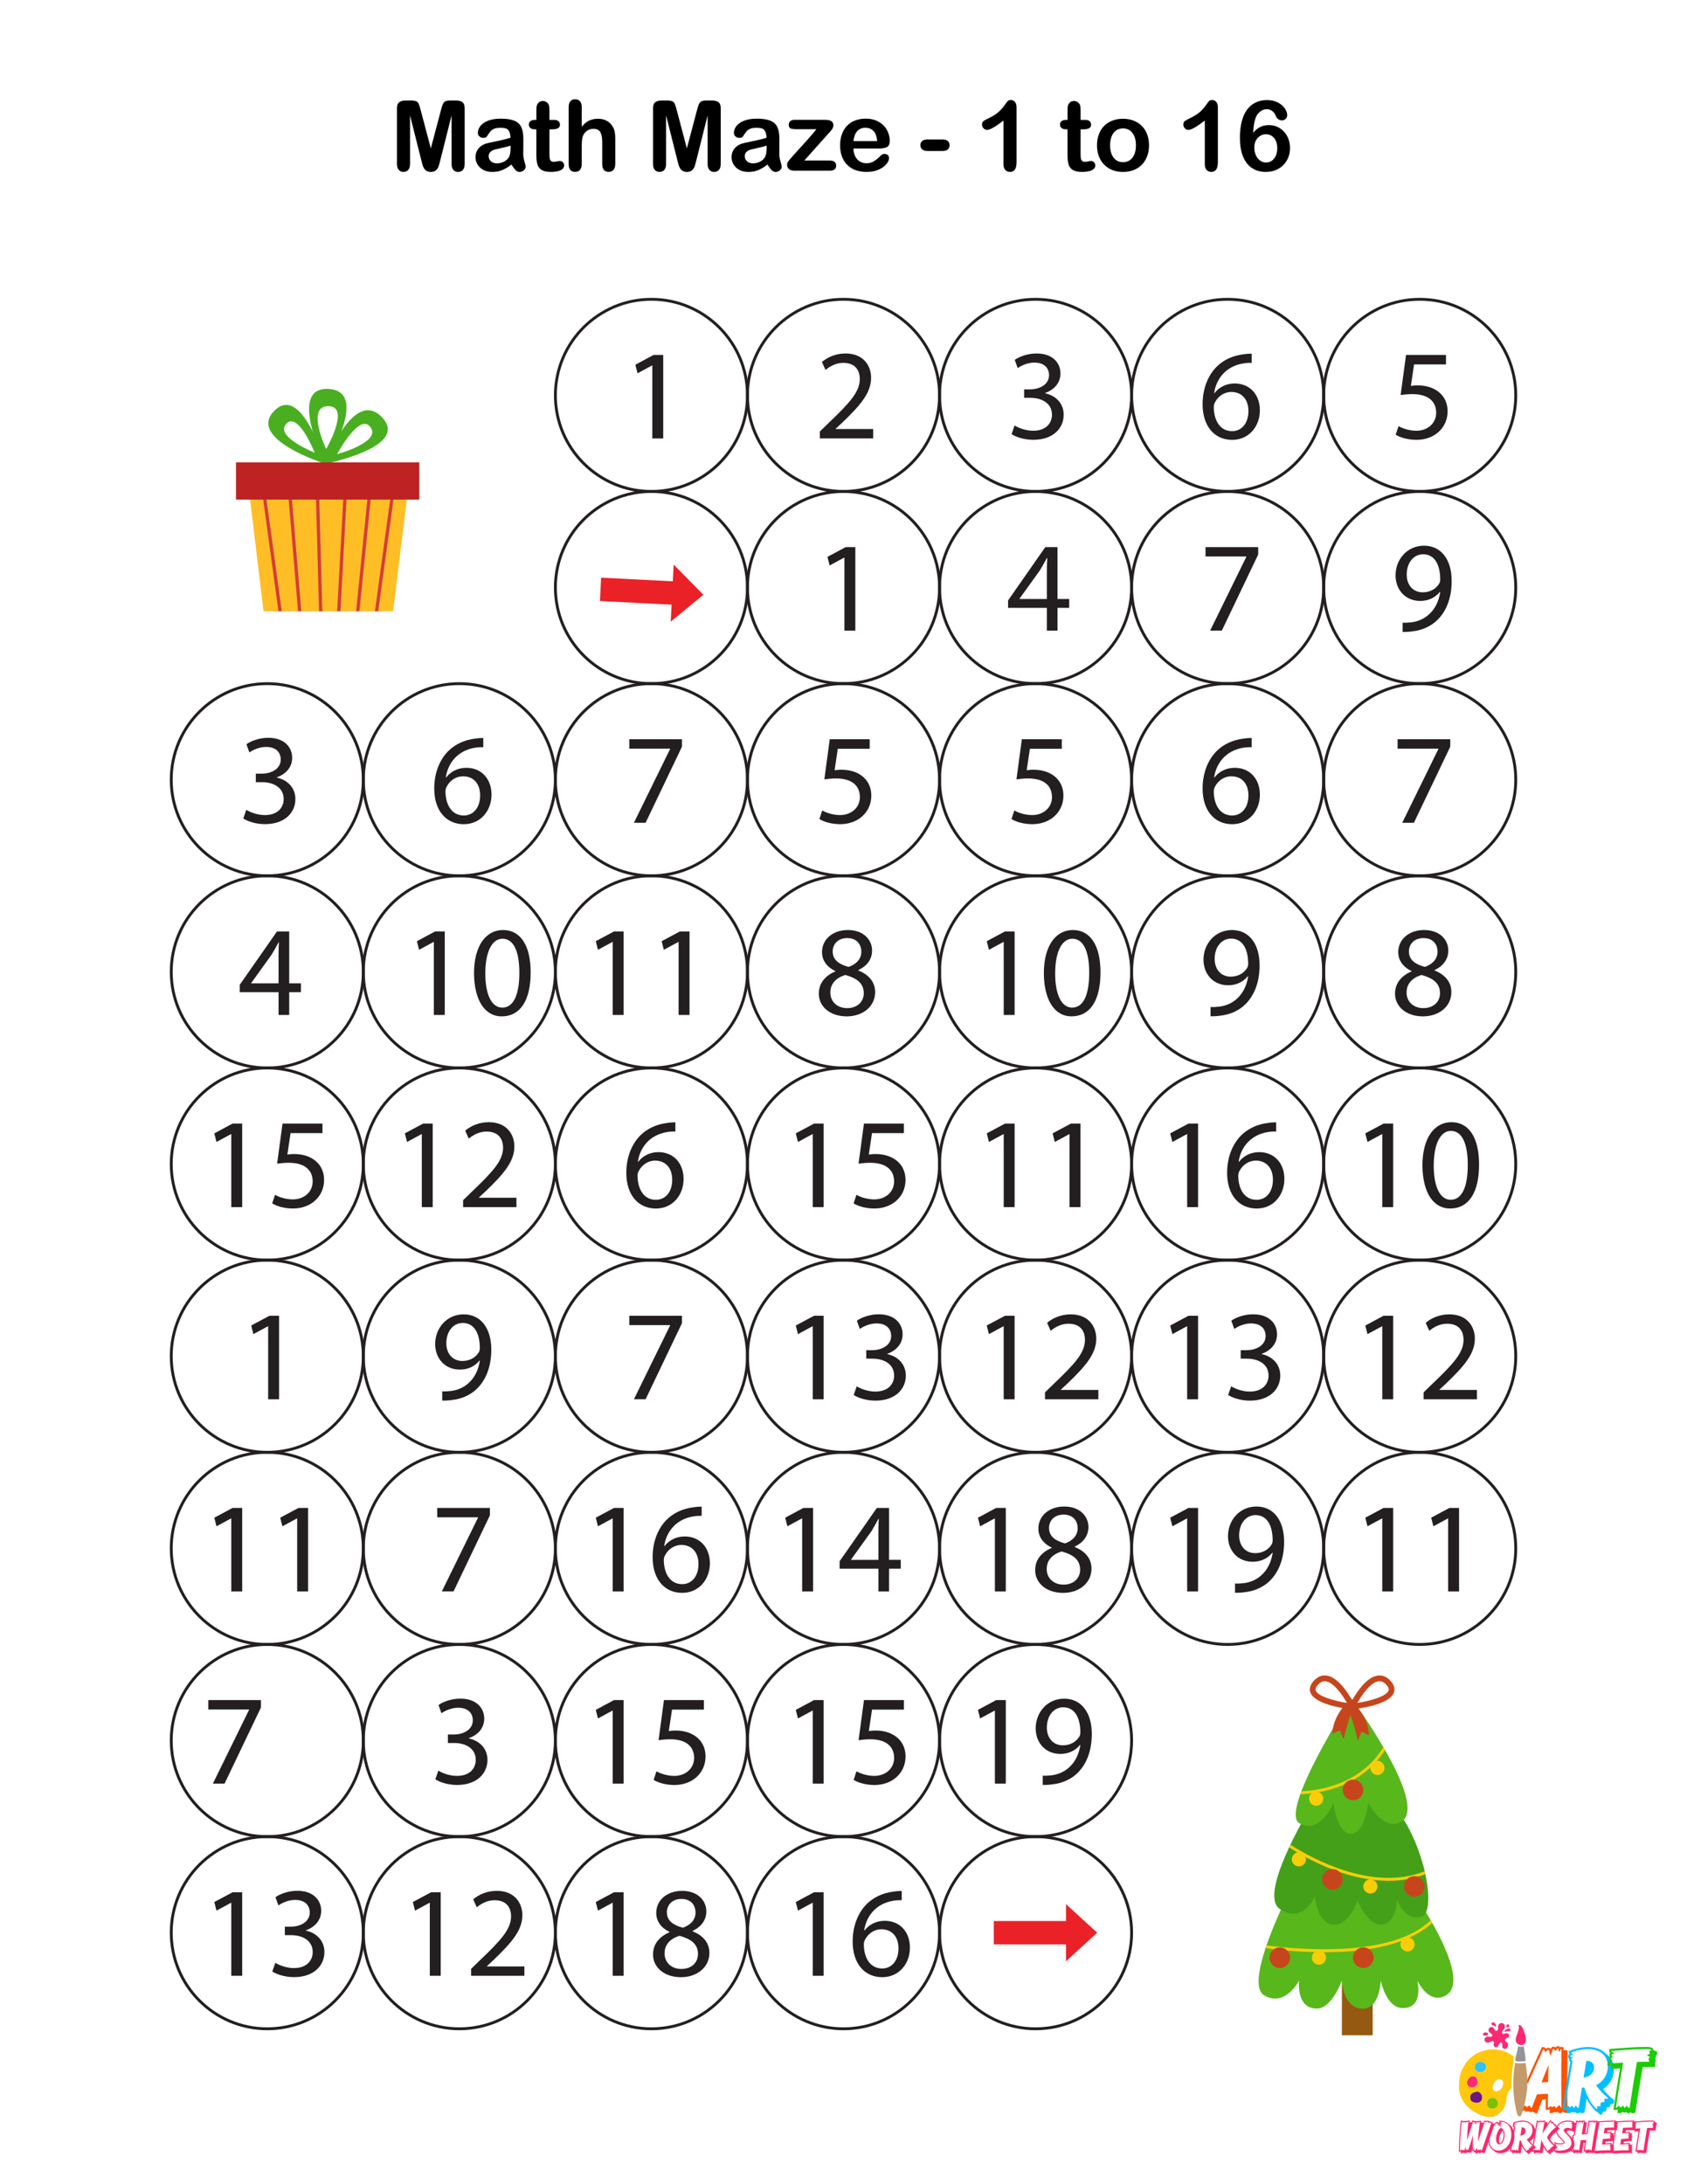 <?xml version="1.0" encoding="UTF-8"?> <svg xmlns="http://www.w3.org/2000/svg" xmlns:xlink="http://www.w3.org/1999/xlink" version="1.1" x="0px" y="0px" viewBox="0 0 612 792" style="enable-background:new 0 0 612 792;" xml:space="preserve"> <style type="text/css"> .st0{fill:#FFFFFF;} .st1{fill:#6D1782;} .st2{fill:#FF5100;} .st3{fill:#00BFFF;} .st4{fill:#1BCC00;} .st5{fill:#FD2873;} .st6{fill:#30C2F6;} .st7{fill:#80BF00;} .st8{fill:#C49A6C;} .st9{fill:#939598;} .st10{fill:#FFC80C;} .st11{fill:#FF266B;} .st12{fill:#231F20;} .st13{fill:#EA2127;} .st14{fill:#FFDE1D;} .st15{fill:#F595CB;} .st16{fill:#FFA41F;} .st17{fill:#F45637;} .st18{fill:#AAE8F9;} .st19{fill:#DCFCFF;} .st20{fill:#232222;} .st21{fill:#F7DC5D;} .st22{fill:#FC2222;} .st23{fill:#823B00;} .st24{fill:#F4C70B;} .st25{fill:#6AAA2D;} .st26{fill:#50821C;} .st27{fill:#E2A944;} .st28{fill:#E89207;} .st29{fill:#EAB447;} .st30{fill:#F9D39B;} .st31{fill:#F2DAB3;} .st32{fill:#F44D4D;} .st33{opacity:0.58;} .st34{fill:#639E0E;} .st35{fill:#517C06;} .st36{fill:#F288A6;} .st37{fill:#E5638E;} .st38{fill:#6A9E18;} .st39{opacity:0.19;fill:#6A9E18;} .st40{fill:#C18017;} .st41{opacity:0.33;fill:#C18017;} .st42{fill:#EC2E28;} .st43{opacity:0.88;} .st44{opacity:0.39;fill:#FFFFFF;} .st45{fill:#F98AA4;} .st46{fill:#FFA4B1;} .st47{fill:#7F4703;} .st48{fill:#F48298;} .st49{opacity:0.8;fill:#F48298;} .st50{fill:#E0372F;} .st51{fill:#D35482;} .st52{opacity:0.9;} .st53{opacity:0.82;fill:#990E0E;} .st54{fill:#723C10;} .st55{fill:#FFF9F3;} .st56{fill:#73D7F9;} .st57{fill:#7FB367;} .st58{fill:#CE8C56;} .st59{fill:#B87544;} .st60{fill:#763F1A;} .st61{fill:#F59125;} .st62{fill:#FFDD50;} .st63{fill:#F7BA21;} .st64{fill:#E55566;} .st65{fill:#DD9057;} .st66{fill:#E3A36E;} .st67{fill:#8EEDEF;} .st68{fill:#89C14D;} .st69{fill:#568726;} .st70{fill:#6EA02D;} .st71{fill:#F49C37;} .st72{fill:#EF9235;} .st73{fill:#D87D2B;} .st74{opacity:0.2;fill:#FFFFFF;} .st75{fill:#D6CDC1;} .st76{fill:#DDD3C5;} .st77{fill:#605A55;} .st78{fill:#5B9E38;} .st79{fill:#71D3C0;} .st80{fill:#D37725;} .st81{fill:#D8CEC9;} .st82{fill:#F7BA10;} .st83{fill:#FDCF00;} .st84{fill:#F2697B;} .st85{fill:#7A7A7A;} .st86{clip-path:url(#XMLID_00000182512145728794231520000016232042279234310036_);fill:#BF7C4F;} .st87{clip-path:url(#XMLID_00000182512145728794231520000016232042279234310036_);fill:#A06137;} .st88{fill:#F9EBB4;} .st89{fill:#79BE42;} .st90{fill:#934715;} .st91{fill:#D8B266;} .st92{fill:#F06263;} .st93{fill:#F6921E;} .st94{fill:#FAAF40;} .st95{fill:#C46D16;} .st96{opacity:0.22;fill:#FFFFFF;} .st97{fill:#86BA40;} .st98{fill:#8BC53F;} .st99{opacity:0.67;fill:#86BA40;} .st100{fill:#E47F73;} .st101{fill:#C9E097;} .st102{fill:#8AC540;} .st103{opacity:0.22;} .st104{fill:#009345;} .st105{fill:#A87C4F;} .st106{fill:#603D1E;} .st107{fill:#754C28;} .st108{opacity:0.13;fill:#86BA40;} .st109{fill:#FF933F;} .st110{fill:#F7D6A8;} .st111{opacity:0.31;} .st112{fill:#B74315;} .st113{fill:#EF8035;} .st114{opacity:0.54;} .st115{fill:#A54C0F;} .st116{opacity:0.34;} .st117{opacity:0.15;} .st118{fill:#F6922F;} .st119{fill:#F26C21;} .st120{fill:#DF5368;} .st121{fill:#F38C9D;} .st122{fill:#724627;} .st123{fill:#FDD39F;} .st124{fill:#FFE4C6;} .st125{fill:#F2CCDB;} .st126{fill:#C1272D;} .st127{fill:#8CC63F;} .st128{fill:#AFDDF9;} .st129{fill:#83CDF2;} .st130{fill:#A4C66D;} .st131{fill:#81B242;} .st132{fill:#699327;} .st133{fill:#ED4F4F;} .st134{fill:#94C742;} .st135{fill:#A7D85D;} .st136{opacity:0.35;} .st137{fill:#E7E6E1;} .st138{fill:#D3D2CB;} .st139{fill:#313029;} .st140{fill:#4D4B47;} .st141{fill:#AAAA44;} .st142{fill:#A09D40;} .st143{fill:#8B5E3C;} .st144{fill:#7C4F31;} .st145{fill:#C93D3D;} .st146{fill:#C42626;} .st147{fill:#F25C5C;} .st148{fill:#FFA1A1;} .st149{fill:#B55E2D;} .st150{fill:#E27640;} .st151{fill:#5E9930;} .st152{fill:#99C745;} .st153{fill:#F76D84;} .st154{fill:#F7B81B;} .st155{fill:#FFD83C;} .st156{fill:#F75D10;} .st157{fill:#EDD86E;} .st158{fill:#6B3403;} .st159{fill:#C9C7C1;} .st160{fill:#E0DEDA;} .st161{fill:#AAA9A5;} .st162{opacity:0.51;} .st163{opacity:0.74;fill:#E0DEDA;} .st164{fill:#BAB9B6;} .st165{fill:#FFDD15;} .st166{opacity:0.68;} .st167{fill:#E5B54C;} .st168{fill:#EAC057;} .st169{opacity:0.26;fill:#EAC057;} .st170{fill:#F1799B;} .st171{opacity:0.63;} .st172{fill:#BEE6F1;} .st173{fill:#9F7147;} .st174{opacity:0.16;fill:#FFFFFF;} .st175{opacity:0.06;fill:#231F20;} .st176{fill:#FFCF8C;} .st177{fill:#A57F52;} .st178{fill:#2085F2;} .st179{fill:#F2C74E;} .st180{fill:#966E42;} .st181{fill:#EB2C3B;} .st182{fill:#FFE500;} .st183{fill:#77C129;} .st184{fill:#00AEEF;} .st185{opacity:0.11;fill:#FFFFFF;} .st186{fill:#F93245;} .st187{fill:#F7AD37;} .st188{fill:#F4E471;} .st189{fill:#8DC63F;} .st190{fill:#87380B;} .st191{fill:#F78B43;} .st192{fill:#F9661C;} .st193{fill:#B2603F;} .st194{fill:#F42A48;} .st195{opacity:0.42;} .st196{fill:#FCC000;} .st197{fill:#FFC700;} .st198{fill:#404041;} .st199{opacity:0.17;fill:#F6D644;} .st200{fill:#F6D644;} .st201{fill:#684717;} .st202{fill:#CC1111;} .st203{opacity:0.46;fill:#CC1111;} .st204{fill:#EDA02F;} .st205{opacity:0.3;fill:#EDA02F;} .st206{fill:#F9D332;} .st207{fill:#2F98BC;} .st208{fill:#9DDBEA;} .st209{opacity:0.46;fill:#F4B269;} .st210{opacity:0.47;fill:#F9D332;} .st211{fill:#E0DEDE;} .st212{fill:#B7AEAE;} .st213{fill:#7A7272;} .st214{fill:#09404F;} .st215{opacity:0.9;fill:#FFFFFF;} .st216{fill:#965911;} .st217{fill:#49AF20;} .st218{fill:#44A018;} .st219{fill:#58B71B;} .st220{fill:#FACD09;} .st221{fill:#C6451C;} .st222{fill:#FFBE26;} .st223{fill:#E83434;} .st224{opacity:0.5;fill:#FFBE26;} .st225{fill:#E5A117;} .st226{opacity:0.32;fill:#E5A117;} .st227{opacity:0.35;fill:#FFFFFF;} .st228{fill:#D63C39;} .st229{fill:#BF2222;} .st230{fill:#808184;} .st231{opacity:0.15;fill:#FFFFFF;} .st232{fill:#8C9091;} .st233{fill:#797B7E;} .st234{fill:#929497;} .st235{fill:#D6A29C;} .st236{opacity:0.1;} .st237{fill:#F7EFD0;} .st238{fill:#E8DAAF;} .st239{fill:#A56511;} .st240{fill:#A39F9F;} .st241{fill:#EFD66A;} .st242{fill:#91540A;} </style> <g id="white_bg"> <rect class="st0" width="612" height="792"></rect> </g> <g id="logo"> <g> <rect x="518.4" y="733.28" class="st0" width="93.6" height="58.72"></rect> <g> <path class="st1" d="M536.64,758.6c-0.65-0.46-2.14,0.05-2.76,0.54c-0.75,0.6-0.75,2.1-0.07,2.77c0.17,0.17,0.4,0.27,0.63,0.36 c0.89,0.33,1.99,0.39,2.7-0.24c0.49-0.44,0.7-1.16,0.58-1.81C537.6,759.56,537.18,758.98,536.64,758.6z"></path> <g> <path class="st2" d="M551.59,764.16c-0.03,0-0.03-0.03-0.03-0.06c-0.18,0.09-0.36,0.15-0.61,0.15c-0.15,0-0.52-0.12-1.13-0.46 l0.27-0.64c0.61-1.4,1.22-2.83,1.86-4.26c-0.27-0.18-0.46-0.33-0.46-0.76c0-0.4,0.18-0.61,0.43-0.76 c-0.12-0.15-0.21-0.33-0.21-0.61c0-0.24,0.06-0.43,0.15-0.55c-0.21-0.24-0.3-0.64-0.18-1.34c0.33-0.03,1.22-0.12,1.55-0.15 c0.33-0.03,0.21-0.03,0.55-0.06c1.79-4.02,3.8-8.46,5.63-12.41c0.97,0,1.25,0.3,1.43,0.7c0.24-0.24,0.52-0.43,0.88-0.43 c0.43,0,0.67,0.18,0.85,0.46c0.21-0.49,0.49-0.85,1-0.85c0.37,0,0.55,0.15,0.73,0.33c0.21-0.27,0.46-0.49,0.85-0.49 c0.37,0,0.58,0.15,0.73,0.37c0.15-0.06,0.33-0.09,0.55-0.09l0.79,0.06v1.06c0.03,0.03,0.06,0.06,0.09,0.12 c0.12-0.06,0.3-0.09,0.55-0.09l0.79,0.06c-0.06,3.5-0.09,7.79-0.09,11.35s0.03,7.88,0.09,11.41c-1.22,0-1.46-0.3-1.67-0.64 c-0.3,0.33-0.58,0.64-1.03,0.64c-0.46,0-0.67-0.24-0.82-0.49c-0.18,0.09-0.4,0.21-0.67,0.21c-0.27,0-0.43-0.06-0.58-0.15 c-0.24,0.21-0.64,0.43-1.7,0.43v-1.37c-0.27,0.12-0.7,0.21-1.43,0.21v-3.86c-0.37,0.03-0.76,0.06-1.25,0.09 c-0.3,0.79-0.61,1.64-0.91,2.43c-0.24,0.67-0.67,1.83-0.91,2.49c-1.03,0-1.43-0.27-1.67-0.58c-0.18,0.15-0.4,0.27-0.7,0.27 c-0.46,0-0.64-0.18-0.79-0.4c-0.18,0.09-0.4,0.18-0.64,0.18c-0.52,0-0.76-0.18-0.91-0.46c-0.15,0.09-0.33,0.15-0.58,0.15 c-0.18,0-0.55-0.12-1.16-0.46L551.59,764.16z M551.86,763.04c0.4,0,0.12,0.76,0.58,0.76c0.24,0,0.58-0.24,0.85-0.24 c0.4,0,0.3,0.46,0.58,0.46s0.58-0.52,0.91-0.52c0.43,0,0.21,0.82,0.94,0.82c0.61-1.61,1.19-3.26,1.83-4.9 c1.37-0.09,2.77-0.15,3.99-0.21c-0.03,1.7-0.03,3.44-0.03,5.11c0.43,0,0.7-0.61,1-0.61c0.24,0,0.24,0.33,0.52,0.33 c0.24,0,0.46-0.3,0.79-0.3c0.43,0,0.49,0.58,0.7,0.58c0.27,0,0.73-0.88,1.1-0.88c0.4,0,0.64,0.88,0.85,0.88 c-0.12-7.03-0.12-14.27,0-21.29c-0.55-0.09-0.33,0.91-0.67,0.91c-0.36,0-0.36-1.19-0.64-1.19c-0.21,0-0.64,0.82-0.94,0.82 c-0.27,0-0.43-0.67-0.64-0.67c-0.43,0-0.67,2.22-1.13,2.22c-0.4,0-0.24-1.83-0.73-1.83c-0.3,0-0.73,0.67-1.06,0.67 c-0.43,0-0.46-0.94-0.76-0.94c-1.89,4.11-3.77,8.24-5.6,12.38c-0.67,0.06-1.31,0.12-1.98,0.18c-0.03,0.18,0.91,0.49,0.91,0.67 c0,0.18-0.76,0.27-0.76,0.52s0.82,0.4,0.82,0.64c0,0.3-1.03,0.52-1.03,0.73c0,0.15,0.73,0.24,0.46,0.88 c-0.64,1.49-1.28,2.98-1.92,4.44C551.19,763.67,551.49,763.04,551.86,763.04z M561.78,748.71c-0.09,2.07-0.15,4.14-0.18,6.24 c-0.79,0.03-1.58,0.12-2.37,0.15C560.04,752.97,560.92,750.81,561.78,748.71z"></path> <path class="st3" d="M568.29,766.17l0.12-0.82c0.03-0.15,0.03-0.3,0.06-0.46c-0.18,0.09-0.4,0.18-0.7,0.18l-0.91-0.06l0.12-0.82 c0.88-5.93,1.79-11.38,2.68-16.52c-0.21-0.21-0.43-0.4-0.43-0.85c0-0.15,0.03-0.27,0.06-0.37c-0.27-0.12-0.46-0.33-0.46-0.79 c0-0.4,0.24-0.67,0.58-0.91c-0.15-0.21-0.27-0.49-0.4-0.91c2.13-0.97,4.9-1.58,7.06-1.58c2.8,0,4.96,0.82,6.33,2.31 c1.98,1.19,3.07,3.19,3.07,5.84c0,3.01-1.52,5.6-3.92,7.09c1.03,1.37,2.74,3.07,3.95,3.95l0.03,0.46c0,0.82-0.4,1.06-0.97,1.06 c-0.12,0-0.21-0.03-0.3-0.06v0.15c0,0.64-0.24,1.1-1.31,1.1h-0.18c0,0.06,0.03,0.15,0.03,0.21c0,1.06-0.03,1.34-1.25,1.34 c-0.06,0.3-0.27,0.7-0.85,1.25c-0.43-0.33-0.88-0.76-1.31-1.25c-0.03,0.03-0.06,0.06-0.09,0.12c-1.37-1.1-2.65-2.83-3.71-4.81 c-0.24,1.67-0.52,3.41-0.76,4.96c-0.43,0.18-0.7,0.27-0.88,0.27c-0.4,0-0.64-0.15-0.82-0.37c-0.18,0.24-0.43,0.43-0.79,0.43 c-0.46,0-0.67-0.18-0.82-0.46c-0.15,0.09-0.33,0.18-0.58,0.18c-0.37,0-0.58-0.12-0.73-0.27c-0.24,0.24-0.52,0.46-1,0.46 L568.29,766.17z M567.8,764.31c0.46,0,0.7-0.7,1.09-0.7c0.33,0,0.27,0.52,0.61,0.52c0.33,0,0.55-0.58,0.82-0.58 c0.33,0,0.3,0.85,0.58,0.85c0.27,0,0.46-0.82,0.76-0.82c0.36,0,0.49,1,1.06,0.73c0.37-2.46,0.76-4.93,1.16-7.36 c0.27,0.03,0.61,0.03,0.88,0.03c1,3.35,2.74,6.42,4.47,7.82c0.37-0.37-0.06-1.1,0.43-1.1c0.18,0,0.49,0.12,0.7,0.12 c0.15,0,0.27-0.06,0.27-0.3c0-0.4-0.3-1.28,0.88-1.28c1.1,0,0.18-0.79,0.64-1.19c0.09-0.09,0.21-0.12,0.33-0.12 c0.24,0,0.49,0.12,0.64,0.12c0.15,0,0.24-0.09,0.21-0.36c-1.31-0.94-3.38-3.13-4.32-4.59c2.59-1.28,4.26-3.8,4.26-6.84 c0-3.89-2.71-6.24-7.21-6.24c-2.07,0-4.47,0.49-6.14,1.25c0.12,0.4,0.73,0.24,0.73,0.43c0,0.24-1.06,0.73-1.06,0.97 c0,0.21,0.88,0.03,0.88,0.37c0,0.24-0.49,0.49-0.49,0.79c0,0.27,0.43,0.3,0.46,0.76C569.53,752.78,568.62,758.29,567.8,764.31z M575.5,747.22c1.83,0.09,2.77,0.94,2.77,2.49c0,1.95-1.52,3.38-3.8,3.62C574.8,751.26,575.16,749.22,575.5,747.22z M577.5,749.71v-0.21c-0.09,0.43-0.15,0.85-0.24,1.28C577.41,750.47,577.5,750.11,577.5,749.71z"></path> <path class="st4" d="M599.68,749.5c-1.25,0-2.1,0-3.77,0.06c-0.91,5.26-1.83,10.92-2.65,16.43c-0.43,0.18-0.7,0.27-0.88,0.27 c-0.43,0-0.67-0.18-0.85-0.4c-0.18,0.21-0.4,0.36-0.76,0.36c-0.4,0-0.64-0.15-0.76-0.4c-0.18,0.12-0.37,0.21-0.64,0.21 c-0.37,0-0.58-0.12-0.73-0.27c-0.24,0.24-0.52,0.46-1,0.46l-0.91-0.06c0.06-0.43,0.12-0.85,0.18-1.31 c-0.18,0.12-0.4,0.21-0.7,0.21l-0.91-0.06c0.73-4.81,1.61-10.22,2.4-15.03c-1.06,0.09-2.22,0.15-3.1,0.24 c0-0.64,0.06-1.03,0.18-1.28c-0.58,0.03-1.13,0.09-1.61,0.12c0-1.28,0.27-1.52,0.61-1.79c0.03,0,0.06-0.06,0.09-0.06 c-0.12-0.15-0.24-0.33-0.24-0.67c0-0.4,0.21-0.64,0.43-0.85c-0.12-0.15-0.21-0.37-0.21-0.64s0.09-0.49,0.24-0.64 c-0.18-0.18-0.3-0.4-0.3-0.73l0.06-0.7c0.46-0.03,1.55-0.12,2.01-0.15c3.56-0.27,7.33-0.58,10.86-0.58h0.64 c1.03,0,2.43,0.12,2.43,1.1v0.12c0.76,0.09,1.43,0.36,1.43,1.03c0,0.49-0.24,0.67-0.55,0.82c0.06,0.09,0.09,0.21,0.09,0.37 c0,0.36-0.15,0.58-0.33,0.76c0.12,0.15,0.24,0.4,0.24,0.7c0,0.43-0.15,0.61-0.33,0.76c0.06,0.24,0.12,0.64,0.12,1.58H599.68z M598.04,746.61c0-0.4,0.43-0.3,0.43-0.61c0-0.43-0.91-0.52-0.91-0.79s1-0.3,1-0.67c0-0.18-0.3-0.37-0.3-0.58 c0-0.36,0.76-0.36,0.76-0.61c0-0.43-1.98-0.33-2.31-0.33c-3.99,0-8.18,0.37-12.17,0.67c-0.06,0.37,1,0.52,1,0.76 c0,0.21-0.94,0.3-0.94,0.61c0,0.21,0.36,0.43,0.36,0.67c0,0.33-0.58,0.58-0.58,0.82c0,0.21,0.4,0.3,0.4,0.64 c0,0.46-0.85,0.82-0.85,1.06c1.73-0.15,3.38-0.24,4.9-0.33c-0.91,5.32-1.79,10.83-2.65,16.4c0.52,0,0.76-0.7,1.16-0.7 c0.33,0,0.27,0.52,0.61,0.52c0.33,0,0.55-0.58,0.82-0.58c0.33,0,0.3,0.76,0.58,0.76c0.27,0,0.46-0.73,0.76-0.73 c0.37,0,0.49,1,1.06,0.73c0.85-5.66,1.73-11.26,2.68-16.64c1.67-0.06,3.16-0.09,4.41-0.09 C598.25,746.88,598.04,746.88,598.04,746.61z"></path> </g> <path class="st5" d="M532.64,756.37c0.43,0.5,1.16,0.64,1.8,0.51c0.9-0.2,1.68-1.01,1.64-1.93c-0.01-0.27-0.09-0.54-0.17-0.8 C534.93,750.98,530.83,754.26,532.64,756.37z"></path> <path class="st6" d="M537.56,747.67c-1.52-0.4-3.11,0.94-2.44,2.55c0.35,0.85,1.35,1.36,2.25,1.2c0.9-0.16,1.65-0.96,1.78-1.87 c0.03-0.2,0.03-0.41-0.02-0.61C538.97,748.25,538.25,747.85,537.56,747.67z"></path> <path class="st7" d="M540.55,760.84c-0.61,0.27-1.03,0.89-1.12,1.54c-0.23,1.62,1.09,2.56,2.58,2.22 C544.63,764.02,543.33,759.59,540.55,760.84z"></path> <path class="st8" d="M553.44,748c-0.08,0.03-0.16,0.05-0.25,0.06l-0.33,0.03c-0.52,0.04-1.05,0.09-1.59,0.09 c-0.15,0-0.3-0.01-0.44-0.02c-0.33-0.02-0.66-0.05-0.99-0.12c-0.06-0.01-0.11-0.03-0.16-0.05c-0.54,2.74-0.77,5.61-0.71,8.49 c0.07,3.36,0.54,6.73,1.36,9.86c0.07,0.26,0.14,0.52,0.3,0.73s0.41,0.38,0.67,0.34c0.41-0.05,0.63-0.5,0.76-0.9 c1.13-3.32,1.85-6.99,2.02-10.5C554.22,753.22,553.84,750.65,553.44,748z"></path> <path class="st9" d="M553.18,744.57c-0.02-0.11-0.04-0.23-0.06-0.34c-0.08-0.49-0.17-0.99-0.23-1.49l-0.01-0.1 c-0.03-0.23-0.06-0.45-0.09-0.67c-0.3,0.14-0.62,0.21-0.96,0.21c-0.27,0-0.54-0.04-0.82-0.13c-0.1-0.03-0.19-0.07-0.28-0.11 c-0.03,0.2-0.07,0.41-0.1,0.62c-0.09,0.59-0.18,1.2-0.35,1.8l-0.09,0.29c-0.03,0.09-0.05,0.18-0.08,0.26 c-0.15,0.52-0.29,1.02-0.36,1.54c-0.03,0.22-0.04,0.44-0.04,0.67c0,0.07,0.03,0.13,0.08,0.19c0.04,0.05,0.1,0.09,0.16,0.1 c0.17,0.04,0.33,0.05,0.5,0.07c0.76,0.09,1.53,0.03,2.33-0.04l0.33-0.03c0.09-0.01,0.15-0.05,0.2-0.1 c0.07-0.08,0.11-0.19,0.11-0.3C553.44,746.2,553.32,745.37,553.18,744.57z"></path> <path class="st10" d="M538.55,743.52c-1.03,0.31-2.06,0.65-3,1.19c-2.48,1.41-3.81,3.09-5.09,5.62c-0.97,1.91-1.1,3.92-1.19,6.01 c-0.09,2.21,0.67,4.43,1.97,6.21c1,1.36,2.3,2.47,3.76,3.33c0.88,0.52,1.81,0.94,2.77,1.27c0.76,0.26,1.56,0.47,2.36,0.5 c1.55,0.05,3.1-0.59,4.22-1.67c1.12-1.08,1.83-2.56,2.06-4.09c0.11-0.75,0.12-1.52,0.31-2.26c0.2-0.75,0.61-1.45,1.16-1.99 c0.16-0.16,0.32-0.32,0.48-0.48c-0.12-3.36,0.14-6.68,0.79-9.75c-0.03-0.08-0.05-0.17-0.05-0.26c-0.01-0.44,0.05-0.86,0.13-1.27 C546.6,743.37,541.8,742.54,538.55,743.52z M535.91,754.14c0.08,0.26,0.16,0.53,0.17,0.8c0.04,0.92-0.74,1.73-1.64,1.93 c-0.64,0.14-1.37-0.01-1.8-0.51C530.83,754.26,534.93,750.98,535.91,754.14z M537.13,762.02c-0.71,0.63-1.81,0.57-2.7,0.24 c-0.23-0.08-0.45-0.19-0.63-0.36c-0.68-0.67-0.68-2.17,0.07-2.77c0.61-0.49,2.11-1,2.76-0.54c0.54,0.38,0.95,0.96,1.07,1.61 C537.83,760.86,537.63,761.58,537.13,762.02z M539.16,749.54c-0.14,0.91-0.88,1.71-1.78,1.87c-0.9,0.16-1.9-0.35-2.25-1.2 c-0.67-1.61,0.92-2.95,2.44-2.55c0.69,0.18,1.41,0.58,1.58,1.27C539.19,749.14,539.19,749.34,539.16,749.54z M542.01,764.61 c-1.49,0.33-2.81-0.6-2.58-2.22c0.09-0.66,0.52-1.27,1.12-1.54C543.33,759.59,544.63,764.02,542.01,764.61z M544.28,757.71 c-0.11,0.1-0.25,0.2-0.41,0.29c-0.57,0.33-1.37,0.56-1.88,0.06c-0.53-0.52-0.58-1.4-0.35-2.07c0.23-0.67,0.7-1.22,1.22-1.69 c0.84-0.76,2.3-0.53,2.43,0.74C545.4,756.03,545.03,757.04,544.28,757.71z"></path> <path class="st5" d="M546.45,737.23c-0.43-0.02-1.66,0.86-1.54-0.51c0.04-0.45,0.89-0.96,0.99-1.52c0.28-1.57-1.63-2.31-2.35-0.8 c-0.27,0.57,0.26,1.54-0.42,1.89c-0.88,0.45-0.95-0.8-1.45-1.11c-0.46-0.29-1.06-0.24-1.41,0.21c-0.66,0.86-0.09,1.55,0.62,2 c0.21,0.13,0.44,0.29,0.48,0.53c0.05,0.29-0.22,0.55-0.5,0.62c-0.28,0.07-0.58,0-0.87-0.06c-0.9-0.18-1.82,0.68-1.32,1.63 c0.32,0.62,1.03,0.64,1.62,0.46c0.52-0.16,1.25-1.05,1.73-0.04c-0.04-0.08-0.19,0.96-0.2,0.96c0.09,0.45,0.37,0.81,0.82,0.85 c0.85,0.08,0.79-0.71,1.16-1.18c0.26-0.33,0.71-0.91,1.07-0.3c0.13,0.22,0.13,0.49,0.11,0.74c-0.02,0.25-0.04,0.51,0.04,0.75 c0.16,0.46,0.74,0.69,1.19,0.54c0.75-0.26,1.14-1.54,0.62-2.16c-0.18-0.22-0.47-0.33-0.67-0.52c-0.4-0.38-0.11-0.82,0.27-1.06 c0.42-0.27,1.04-0.36,1.04-1C547.5,737.57,546.95,737.25,546.45,737.23z"></path> <path class="st5" d="M547.44,735.49c-0.32,0.05-0.64,0.13-0.92,0.3c-0.22,0.14-0.62,0.46-0.68,0.73 c-0.03,0.14,0.08,0.31,0.22,0.29c0.1-0.01,0.17-0.11,0.25-0.17c0.42-0.3,0.97,0.07,1.39-0.18 C548.11,736.22,547.96,735.41,547.44,735.49z"></path> <path class="st5" d="M547.12,735.11c0.12-0.05,0.23-0.14,0.3-0.26c0.15-0.26,0.06-0.56-0.16-0.75c-0.35-0.3-0.8,0.24-0.79,0.57 c0,0.11,0.02,0.22,0.08,0.31C546.67,735.18,546.93,735.19,547.12,735.11z"></path> <path class="st5" d="M541.26,734.28c0.09,0.06,0.21,0.07,0.32,0.08c0.14,0.02,0.28,0.07,0.4,0.15c0.11,0.08,0.19,0.2,0.31,0.27 c0.17,0.1,0.49-0.03,0.46-0.25c-0.04-0.37-0.23-0.72-0.52-0.96c-0.27-0.22-0.76-0.48-1.02-0.12c-0.09,0.12-0.12,0.28-0.12,0.43 C541.09,734.04,541.13,734.2,541.26,734.28z"></path> <path class="st5" d="M538.76,738.1c0.29-0.05,0.66-0.13,0.93-0.27c0.2-0.1,0.24-0.39,0.11-0.56c-0.05-0.07-0.13-0.12-0.2-0.16 c-0.16-0.07-0.36-0.09-0.52-0.12c-0.22-0.03-0.45-0.04-0.66,0.05c-0.29,0.12-0.55,0.52-0.38,0.83 C538.17,738.15,538.5,738.15,538.76,738.1z"></path> <path class="st5" d="M553.12,737.35c-0.32-1.1-0.72-2.47-1.67-3.03c-0.06-0.03-0.13-0.05-0.21-0.05c-0.1,0-0.2,0.03-0.27,0.08 c-0.07,0.05-0.09,0.12-0.07,0.22c0.05,0.2,0.08,0.37,0.12,0.54l0.01,0.05l-0.01,0.05c-0.1,0.73-0.27,1.41-0.51,2.06 c-0.05,0.13-0.1,0.26-0.15,0.4c-0.33,0.83-0.66,1.7-0.42,2.53c0.07,0.25,0.21,0.47,0.39,0.67c0.08,0.09,0.17,0.17,0.27,0.25 c0.09,0.07,0.19,0.13,0.29,0.18c0.11,0.06,0.23,0.11,0.35,0.15c0.52,0.17,1.03,0.11,1.44-0.13c0.05-0.03,0.11-0.05,0.16-0.09 c0.04-0.03,0.08-0.08,0.12-0.11c0.09-0.09,0.18-0.19,0.25-0.3c0.44-0.68,0.45-1.74,0-3.23L553.12,737.35z"></path> <g> <path class="st11" d="M529.92,780.37v-0.32c-0.12,0.07-0.33,0.14-0.72,0.2l0.02-0.45c0.09-3.35,0.34-7.26,0.71-10.85l0.35-0.02 c0.24,0,0.33,0.11,0.45,0.23c0.01,0.03,0.03,0.04,0.03,0.04c0.02,0,0.05-0.03,0.08-0.04c0.11-0.09,0.21-0.17,0.39-0.17 c0.21,0,0.3,0.09,0.41,0.21c0.09-0.09,0.21-0.15,0.39-0.15c0.11,0,0.18,0.01,0.22,0.04c0.12-0.09,0.32-0.18,0.89-0.18 c-0.03,0.26-0.06,0.48-0.07,0.69c0.12-0.07,0.35-0.12,0.78-0.12c-0.03,0.16-0.05,0.32-0.06,0.47c0.14-0.41,0.26-0.8,0.38-1.14 c0.38,0.09,0.53,0.2,0.62,0.3c0.06-0.03,0.14-0.06,0.24-0.06c0.2,0,0.32,0.07,0.38,0.18c0.07-0.07,0.18-0.13,0.32-0.13 c0.11,0,0.18,0.02,0.24,0.06c0.07-0.08,0.16-0.14,0.33-0.14c0.12,0,0.21,0.03,0.27,0.08c0.15-0.08,0.36-0.12,0.74-0.12 c-0.02,0.18-0.04,0.41-0.07,0.66c0.02,0.01,0.03,0.01,0.05,0.03c0.13-0.07,0.36-0.12,0.74-0.12c-0.03,0.2-0.06,0.48-0.09,0.78 c0.15-0.47,0.32-0.93,0.48-1.4c0.48,0,0.59,0.09,0.69,0.2c0.01,0.02,0.04,0.03,0.03,0.03c0.03,0,0.09-0.04,0.14-0.08 c0.12-0.08,0.23-0.15,0.39-0.15c0.26,0,0.36,0.12,0.42,0.27c0.08-0.03,0.15-0.04,0.26-0.04c0.21,0,0.32,0.07,0.39,0.17h0.09 c0.12,0,0.33,0.07,0.69,0.35l-0.09,0.23h0.09c0.14,0,0.33,0.07,0.71,0.33c-1.22,3.33-2.46,6.95-3.65,10.54 c-0.53,0-0.72-0.15-0.81-0.32c-0.07,0.04-0.16,0.08-0.27,0.08c-0.09,0-0.15-0.02-0.21-0.04c-0.11,0.17-0.24,0.29-0.45,0.29 c-0.29,0-0.41-0.18-0.48-0.41c-0.18,0.24-0.39,0.47-0.63,0.47c-0.3,0-0.42-0.17-0.47-0.38c-0.12,0.03-0.29,0.06-0.51,0.06 c0-0.11-0.01-0.21-0.01-0.33c-0.09-0.07-0.15-0.17-0.18-0.29c-0.12,0.03-0.27,0.04-0.51,0.04c0-0.14-0.02-0.27-0.02-0.44 c-0.12,0.36-0.25,0.72-0.38,1.04l-0.29,0.02c-0.2,0-0.32-0.06-0.39-0.13c-0.09,0.04-0.18,0.09-0.3,0.09 c-0.17,0-0.29-0.04-0.36-0.12c-0.13,0.21-0.3,0.38-0.54,0.38c-0.2,0-0.32-0.06-0.38-0.15c-0.06,0.03-0.14,0.05-0.23,0.05 c-0.16,0-0.27-0.06-0.35-0.14c-0.12,0.11-0.32,0.23-0.86,0.3L529.92,780.37z M530.07,779.47c0.13,0,0.18,0.24,0.33,0.24 c0.2,0,0.2-0.35,0.34-0.35c0.17,0,0.06,0.45,0.26,0.45c0.33,0,0.56-1.23,0.74-1.23c0.15,0-0.18,0.98,0.17,0.98 c0.12,0,0.24-0.14,0.38-0.14c0.16,0,0.09,0.18,0.32,0.18c0.71-1.77,1.19-3.63,1.79-5.43c-0.12,1.76-0.13,3.74-0.04,5.39 c0.18,0,0.24-0.24,0.36-0.24c0.17,0,0.08,0.56,0.26,0.56c0.23,0,0.68-0.95,0.81-0.95c0.12,0,0.09,0.89,0.3,0.89 c0.16,0,0.29-0.51,0.42-0.51c0.09,0,0.09,0.27,0.24,0.27c0.14,0,0.29-0.2,0.44-0.2c0.24,0,0.03,0.44,0.38,0.44 c1.19-3.59,2.25-6.68,3.47-10.01c-0.12-0.08-0.2-0.11-0.24-0.11c-0.11,0-0.15,0.07-0.24,0.07c-0.08,0-0.09-0.04-0.11-0.09 l-0.03-0.06c-0.02-0.04-0.03-0.09-0.11-0.09c-0.18,0-0.23,0.21-0.38,0.21c-0.23,0-0.15-0.44-0.3-0.44 c-0.12,0-0.3,0.23-0.53,0.23c-0.24,0-0.3-0.23-0.45-0.23c-0.92,2.58-1.74,5.03-2.46,7.26c0.06-2.42,0.42-4.94,0.68-7.22 c-0.2,0-0.3,0.35-0.41,0.35c-0.09,0-0.07-0.3-0.18-0.3c-0.12,0-0.2,0.23-0.35,0.23c-0.12,0-0.14-0.15-0.23-0.15 c-0.09,0-0.27,0.74-0.47,0.74c-0.15,0-0.03-0.78-0.22-0.78c-0.09,0-0.15,0.2-0.3,0.2c-0.21,0-0.2-0.33-0.32-0.36 c-0.74,2.24-1.4,4.5-2.18,6.74c0.04-2.06,0.21-4.34,0.5-6.71c-0.23,0-0.3,0.26-0.47,0.26c-0.11,0-0.11-0.12-0.22-0.12 c-0.18,0-0.26,0.23-0.42,0.23c-0.18,0-0.25-0.29-0.38-0.29s-0.26,0.23-0.47,0.23c-0.25,0-0.33-0.29-0.47-0.29 c-0.38,3.59-0.6,7.16-0.69,10.51C529.8,779.79,529.91,779.47,530.07,779.47z M540.76,769.54l-0.03-0.06 C540.74,769.49,540.76,769.52,540.76,769.54z M541.46,770.11l-0.03-0.06C541.45,770.06,541.45,770.08,541.46,770.11z"></path> <path class="st11" d="M539.89,775.69c0-2.25,0.96-4.5,2.37-5.81c0.03-0.02,0.07-0.04,0.11-0.07c0.23-0.2,0.5-0.45,0.77-0.45 c0.12,0,0.23,0.04,0.33,0.14c0.07,0.09,0.12,0.2,0.12,0.3c0.11,0,0.18,0.03,0.24,0.06c0-0.17,0.06-0.27,0.17-0.33 c-0.08-0.14-0.12-0.32-0.12-0.59c1.46,0,2.64,0.47,3.47,1.31c1.31,0.83,2.04,2.33,2.04,4.31c0,3.51-2.19,6.21-5.04,6.21 c-1.08,0-1.97-0.38-2.61-1.07C540.56,779.01,539.89,777.6,539.89,775.69z M544.26,771.05c-0.27,0-0.35-0.04-0.35-0.09 c0-0.06,0.2-0.26,0.2-0.35c0-0.04-0.03-0.04-0.09-0.04c-0.13,0-0.41,0.09-0.56,0.09c-0.05,0-0.09-0.02-0.09-0.06 c0-0.12,0.24-0.3,0.24-0.39c0-0.04-0.04-0.06-0.12-0.06c-0.13,0-0.33,0.04-0.47,0.04c-0.06,0-0.11-0.01-0.11-0.04 c0-0.09,0.39-0.27,0.27-0.39c-0.12-0.12-0.47,0.23-0.68,0.41c-1.34,1.23-2.25,3.38-2.25,5.52c0,2.55,1.29,4.13,3.36,4.13 c2.64,0,4.67-2.54,4.67-5.84c0-2.9-1.55-4.67-4.05-4.67c0,0.18,0.66,0.23,0.66,0.32c0,0.11-0.71,0.12-0.71,0.23 c0,0.11,0.54,0.23,0.54,0.32c0,0.11-0.56,0.18-0.56,0.33c0,0.09,0.24,0.17,0.39,0.32C544.8,771.01,544.53,771.05,544.26,771.05z M545.82,774.12c0,1.89-0.86,3.45-1.91,3.45c-0.72,0-1.17-0.77-1.17-2c0-1.52,0.68-3.17,1.62-4.01 C545.32,771.83,545.82,772.69,545.82,774.12z M545.44,774.12c0-0.65-0.11-1.14-0.33-1.52c-0.77,0.83-1.29,2.24-1.29,3.54 c0,0.42,0.05,0.78,0.15,1.05C544.78,777.12,545.44,775.77,545.44,774.12z"></path> <path class="st11" d="M548.5,780.73l0.06-0.41c0.02-0.07,0.02-0.15,0.03-0.22c-0.09,0.04-0.2,0.09-0.35,0.09l-0.45-0.03 l0.06-0.41c0.44-2.93,0.89-5.61,1.32-8.15c-0.11-0.11-0.21-0.2-0.21-0.42c0-0.08,0.02-0.14,0.03-0.18 c-0.14-0.06-0.23-0.17-0.23-0.39c0-0.2,0.12-0.33,0.29-0.45c-0.07-0.11-0.13-0.24-0.2-0.45c1.05-0.48,2.42-0.78,3.48-0.78 c1.38,0,2.45,0.41,3.12,1.14c0.98,0.59,1.52,1.58,1.52,2.88c0,1.49-0.75,2.76-1.94,3.5c0.51,0.68,1.35,1.52,1.95,1.95l0.02,0.23 c0,0.41-0.2,0.53-0.48,0.53c-0.06,0-0.11-0.01-0.15-0.03v0.08c0,0.32-0.12,0.54-0.65,0.54h-0.09c0,0.03,0.02,0.08,0.02,0.11 c0,0.53-0.02,0.66-0.62,0.66c-0.03,0.15-0.13,0.35-0.42,0.62c-0.21-0.17-0.44-0.38-0.65-0.62c-0.02,0.02-0.03,0.03-0.04,0.06 c-0.68-0.54-1.31-1.4-1.83-2.37c-0.12,0.83-0.26,1.68-0.38,2.45c-0.21,0.09-0.34,0.14-0.43,0.14c-0.2,0-0.32-0.08-0.41-0.18 c-0.09,0.12-0.21,0.21-0.39,0.21c-0.23,0-0.33-0.09-0.41-0.22c-0.08,0.04-0.17,0.09-0.29,0.09c-0.18,0-0.29-0.06-0.36-0.14 c-0.12,0.12-0.26,0.23-0.5,0.23L548.5,780.73z M548.26,779.82c0.23,0,0.35-0.35,0.54-0.35c0.16,0,0.14,0.26,0.3,0.26 c0.17,0,0.27-0.29,0.41-0.29c0.17,0,0.15,0.42,0.29,0.42c0.13,0,0.22-0.41,0.38-0.41c0.18,0,0.24,0.5,0.53,0.36 c0.18-1.22,0.38-2.43,0.57-3.63c0.14,0.02,0.3,0.02,0.44,0.02c0.5,1.65,1.35,3.17,2.21,3.86c0.18-0.18-0.03-0.54,0.21-0.54 c0.09,0,0.24,0.06,0.35,0.06c0.07,0,0.14-0.03,0.14-0.15c0-0.2-0.15-0.63,0.44-0.63c0.54,0,0.09-0.39,0.32-0.59 c0.04-0.04,0.11-0.06,0.16-0.06c0.12,0,0.24,0.06,0.32,0.06c0.07,0,0.12-0.04,0.11-0.18c-0.65-0.47-1.67-1.55-2.13-2.27 c1.28-0.63,2.1-1.88,2.1-3.38c0-1.92-1.34-3.08-3.56-3.08c-1.02,0-2.21,0.24-3.03,0.62c0.06,0.2,0.36,0.12,0.36,0.21 c0,0.12-0.53,0.36-0.53,0.48c0,0.11,0.44,0.02,0.44,0.18c0,0.12-0.24,0.24-0.24,0.39c0,0.14,0.21,0.15,0.23,0.38 C549.12,774.13,548.67,776.85,548.26,779.82z M552.06,771.38c0.9,0.04,1.37,0.47,1.37,1.23c0,0.96-0.75,1.67-1.88,1.79 C551.72,773.38,551.9,772.37,552.06,771.38z M553.05,772.61v-0.11c-0.04,0.21-0.07,0.42-0.12,0.63 C553.01,772.99,553.05,772.81,553.05,772.61z"></path> <path class="st11" d="M561.98,780.91c-0.11-0.12-0.23-0.26-0.33-0.39c-0.05,0.03-0.08,0.06-0.12,0.11l-0.26-0.27 c-0.45-0.51-0.92-1.19-1.32-1.89c-0.08,0.51-0.15,1.01-0.23,1.52l-0.11,0.66c-0.21,0.09-0.35,0.14-0.44,0.14 c-0.23,0-0.35-0.11-0.45-0.23c-0.07,0.08-0.18,0.12-0.33,0.12c-0.16,0-0.24-0.04-0.32-0.11h-0.02c-0.11,0.04-0.2,0.11-0.35,0.11 c-0.2,0-0.3-0.06-0.38-0.14c-0.14,0.12-0.27,0.23-0.51,0.23l-0.45-0.03l0.09-0.63c-0.09,0.06-0.2,0.09-0.35,0.09l-0.45-0.03 c0.51-3.51,1.23-7.8,1.85-11.23c0.53,0,0.68,0.14,0.75,0.3l0.03-0.01c0.14-0.15,0.27-0.29,0.48-0.29c0.18,0,0.27,0.07,0.35,0.17 c0.09-0.08,0.18-0.14,0.35-0.14c0.16,0,0.27,0.04,0.35,0.12c0.07-0.11,0.2-0.17,0.39-0.17c0.06,0,0.23,0.04,0.51,0.14 c-0.03,0.18-0.06,0.35-0.07,0.5c0.06-0.04,0.15-0.06,0.27-0.06c0.06,0,0.23,0.03,0.51,0.13c-0.05,0.24-0.08,0.45-0.11,0.62 c0.47-0.66,0.87-1.22,1.08-1.49c0.5,0.23,0.57,0.47,0.57,0.71v0.03c0.05-0.06,0.09-0.12,0.14-0.17c0.27,0.12,0.42,0.26,0.5,0.39 c0.11,0.11,0.15,0.27,0.18,0.42h0.11c0.45,0,0.56,0.32,0.6,0.6h0.09c0.29,0,0.51,0.18,0.51,0.48c0.02,0.02,0.03,0.03,0.05,0.06 c-0.02,0-0.03,0.02-0.05,0.02v0.01c0.2,0,0.44,0.12,0.74,0.53c-1.5,1.07-3.48,3.23-3.48,3.8c0,0.36,0.87,1.4,1.73,2.16 c0.07,0.06,0.16,0.11,0.24,0.15c-0.02,0.02-0.02,0.03-0.03,0.04c0.27,0.21,0.51,0.41,0.72,0.53c-0.33,0.54-0.59,0.68-0.8,0.68 h-0.09c-0.03,0.3-0.06,0.57-0.53,0.57c-0.04,0-0.07,0-0.12-0.02c0.02,0.03,0.02,0.06,0.02,0.08c0,0.35-0.11,0.6-0.54,0.6 c-0.07,0-0.13-0.02-0.18-0.03c-0.03,0.2-0.12,0.44-0.56,0.81L561.98,780.91z M561.85,779.4c0.11-0.03,0.27,0.07,0.41,0.07 c0.38,0-0.06-0.75,0.29-0.75c0.12,0,0.24,0.09,0.36,0.09c0.3,0,0-0.59,0.41-0.59c0.17,0,0.35,0.09,0.5-0.15 c-0.9-0.53-2.52-2.43-2.52-3.02c0-0.65,1.89-2.87,3.33-3.87c-0.05-0.06-0.12-0.08-0.21-0.08c-0.12,0-0.26,0.03-0.35,0.03 c-0.07,0-0.12-0.02-0.12-0.08c0-0.12,0.17-0.36,0.08-0.48c-0.03-0.03-0.06-0.05-0.12-0.05c-0.08,0-0.17,0.03-0.26,0.03 c-0.06,0-0.12-0.03-0.15-0.11c-0.04-0.14-0.03-0.53-0.27-0.53c-0.07,0-0.44,0.03-0.54-0.06c-0.14-0.12,0.03-0.59-0.14-0.66 c-0.5,0.66-2.21,2.94-3.02,4.64c0.25-1.53,0.53-3.05,0.8-4.55c-0.33-0.11-0.23,0.36-0.53,0.36c-0.24,0-0.14-0.33-0.3-0.33 c-0.14,0-0.23,0.24-0.41,0.24c-0.18,0-0.18-0.27-0.29-0.27c-0.13,0-0.36,0.42-0.6,0.42c-0.26,0-0.18-0.42-0.35-0.42 c-0.62,3.42-1.22,6.99-1.73,10.51c0.24,0.03,0.35-0.3,0.56-0.3c0.17,0,0.15,0.21,0.35,0.21c0.14,0,0.23-0.12,0.38-0.12 c0.15,0,0.2,0.12,0.3,0.12c0.16,0,0.24-0.27,0.38-0.27c0.18,0,0.23,0.5,0.51,0.36c0.2-1.31,0.39-2.63,0.6-3.93 c0.33,1.17,1.38,3.11,2.37,4.22C561.77,779.92,561.67,779.46,561.85,779.4z"></path> <path class="st11" d="M564.13,780.07c-0.21-0.03-0.41-0.07-0.59-0.12c-0.07-0.21-0.11-0.35-0.11-0.42 c0-0.26,0.11-0.38,0.24-0.45c-0.05-0.08-0.07-0.17-0.07-0.27c0-0.21,0.09-0.33,0.23-0.39c-0.09-0.11-0.15-0.21-0.15-0.38 c0-0.29,0.14-0.41,0.33-0.45c-0.07-0.17-0.14-0.44-0.14-0.93l0.53,0.23c0.48,0.21,0.99,0.3,1.61,0.3c0.8,0,1.25-0.12,1.25-0.32 c0-0.23-0.39-0.62-0.86-1.07c-0.87-0.84-1.97-1.92-1.97-3.45c0-1.97,1.8-3.42,4.41-3.42c0.6,0,1.34,0.11,2.16,0.32l0.03,0.29 c0,0.04,0,0.09-0.02,0.12c0.23,0.05,0.45,0.11,0.69,0.17l0.03,0.29c0,0.32-0.2,0.42-0.44,0.48c0.15,0.11,0.27,0.24,0.27,0.45 c0,0.16-0.06,0.27-0.14,0.33c0.09,0.11,0.18,0.21,0.18,0.39c0,0.32-0.17,0.41-0.36,0.45c0.02,0.06,0.02,0.12,0.02,0.18 c0,0.12-0.09,0.32-0.32,0.6c-0.54-0.32-1.05-0.48-1.47-0.48c-0.65,0-1.13,0.24-1.13,0.51c0,0.23,0.38,0.6,0.86,1.05 c0.86,0.84,1.97,1.91,1.97,3.48c0,2.01-1.8,3.21-4.82,3.21c-0.71,0-1.5-0.09-2.13-0.24c-0.08-0.23-0.11-0.36-0.11-0.42V780.07z M564.61,777.78c0,0.23-0.56,0.08-0.56,0.27c0,0.18,0.42,0.33,0.42,0.48c0,0.17-0.5,0.14-0.5,0.29c0,0.11,0.21,0.3,0.21,0.44 c0,0.21-0.48,0.03-0.36,0.39c0.47,0.12,1.16,0.18,1.83,0.18c2.79,0,4.44-1.05,4.44-2.84c0-2.34-2.82-3.54-2.82-4.53 c0-0.47,0.65-0.89,1.5-0.89c0.5,0,0.98,0.14,1.38,0.38c0.12-0.15-0.07-0.41-0.07-0.53c0-0.17,0.45-0.06,0.45-0.23 c0-0.14-0.36-0.3-0.36-0.47c0-0.16,0.32-0.15,0.32-0.26c0-0.15-0.53-0.35-0.53-0.56c0-0.24,0.72-0.21,0.69-0.36 c-0.62-0.17-1.25-0.24-1.82-0.24c-2.39,0-4.04,1.29-4.04,3.05c0,2.28,2.82,3.54,2.82,4.52c0,0.44-0.59,0.69-1.62,0.69 c-0.66,0-1.23-0.11-1.76-0.33C564.25,777.52,564.61,777.6,564.61,777.78z"></path> <path class="st11" d="M575.16,780.73l0.09-0.65c-0.09,0.06-0.2,0.11-0.35,0.11l-0.45-0.03l0.14-0.92 c0.14-0.87,0.24-1.5,0.36-2.28c-0.15,0-0.32,0-0.5,0.02c-0.18,1.17-0.39,2.52-0.56,3.66c-0.2,0.09-0.33,0.14-0.41,0.14 c-0.24,0-0.36-0.11-0.45-0.24c-0.07,0.08-0.18,0.14-0.33,0.14c-0.18,0-0.29-0.06-0.36-0.15c-0.09,0.07-0.2,0.15-0.36,0.15 c-0.21,0-0.32-0.08-0.39-0.2c-0.12,0.17-0.26,0.29-0.5,0.29l-0.43-0.03l0.11-0.68c-0.11,0.09-0.21,0.14-0.38,0.14l-0.44-0.03 l0.14-0.87c0.14-0.89,0.27-1.8,0.41-2.7c-0.16,0.02-0.41,0.03-0.47,0.03c0-0.68,0.14-0.8,0.3-0.89l-0.02-0.03 c-0.03-0.08-0.05-0.14-0.05-0.23c0-0.18,0.09-0.3,0.2-0.39c-0.09-0.09-0.15-0.2-0.15-0.38c0-0.36,0.2-0.44,0.44-0.51 c0.07-0.03,0.15-0.06,0.15-0.12c0.27-1.62,0.62-3.56,0.9-5.15c0.51,0,0.68,0.14,0.75,0.3c0.02,0,0.02-0.01,0.03-0.01 c0.13-0.15,0.27-0.29,0.48-0.29c0.18,0,0.27,0.06,0.35,0.15c0.07-0.06,0.18-0.12,0.33-0.12c0.18,0,0.3,0.04,0.36,0.12 c0.09-0.09,0.21-0.17,0.41-0.17c0.06,0,0.22,0.04,0.51,0.14c-0.05,0.17-0.08,0.35-0.11,0.51c0.07-0.04,0.18-0.07,0.3-0.07 c0.06,0,0.23,0.04,0.5,0.13c-0.24,1.32-0.47,2.57-0.69,3.87c0.23-0.01,0.21-0.01,0.5-0.03c0.24-1.44,0.53-3.15,0.78-4.53 c0.53,0,0.66,0.11,0.74,0.24c0.03-0.01,0.07-0.04,0.11-0.07c0.12-0.09,0.24-0.17,0.41-0.17c0.18,0,0.29,0.06,0.36,0.17 c0.07-0.08,0.18-0.14,0.33-0.14c0.18,0,0.29,0.04,0.36,0.14c0.09-0.11,0.21-0.18,0.41-0.18c0.06,0,0.22,0.04,0.51,0.14 c-0.05,0.17-0.08,0.33-0.11,0.51c0.07-0.04,0.18-0.07,0.3-0.07c0.06,0,0.23,0.04,0.5,0.13c-0.63,3.47-1.31,7.55-1.82,11.02 c-0.2,0.09-0.33,0.14-0.41,0.14c-0.23,0-0.36-0.11-0.45-0.24c-0.07,0.08-0.18,0.14-0.32,0.14c-0.2,0-0.3-0.08-0.38-0.2 c-0.11,0.11-0.23,0.2-0.41,0.2c-0.18,0-0.27-0.06-0.35-0.14c-0.12,0.12-0.26,0.23-0.48,0.23L575.16,780.73z M574.92,779.82 c0.23,0,0.35-0.38,0.54-0.38c0.16,0,0.13,0.29,0.27,0.29c0.2,0,0.32-0.54,0.47-0.54c0.15,0,0.16,0.54,0.32,0.54 c0.12,0,0.21-0.41,0.36-0.41c0.18,0,0.2,0.63,0.48,0.5c0.51-3.47,1.1-7.04,1.73-10.51c-0.33-0.11-0.3,0.51-0.59,0.51 c-0.25,0-0.07-0.48-0.25-0.48c-0.12,0-0.21,0.24-0.39,0.24c-0.18,0-0.18-0.27-0.3-0.27c-0.12,0-0.33,0.27-0.57,0.27 c-0.25,0-0.2-0.27-0.36-0.27c-0.27,1.49-0.53,3-0.78,4.52c-0.78,0.04-1.43,0.09-2.06,0.12c0.26-1.55,0.53-3.11,0.81-4.64 c-0.33-0.11-0.3,0.51-0.59,0.51c-0.25,0-0.07-0.48-0.25-0.48c-0.12,0-0.21,0.24-0.39,0.24c-0.18,0-0.18-0.27-0.29-0.27 c-0.14,0-0.36,0.42-0.6,0.42c-0.26,0-0.18-0.42-0.35-0.42c-0.29,1.59-0.57,3.21-0.84,4.83c-0.08,0.48-0.59,0.35-0.59,0.57 c0,0.18,0.33,0.26,0.33,0.39c0,0.14-0.38,0.26-0.38,0.38c0,0.06,0.07,0.2,0.07,0.32c0,0.24-0.32,0.23-0.32,0.42 c0.18-0.02,0.36-0.02,0.54-0.03c-0.2,1.22-0.38,2.43-0.56,3.63c0.24,0,0.39-0.65,0.59-0.65c0.07,0,0.11,0.09,0.13,0.2l0.03,0.17 c0.03,0.11,0.06,0.2,0.14,0.2c0.15,0,0.25-0.33,0.41-0.33s0.18,0.33,0.32,0.33s0.23-0.41,0.38-0.41c0.18,0,0.2,0.63,0.48,0.5 c0.18-1.25,0.38-2.51,0.57-3.77c0.72-0.03,1.43-0.06,2.06-0.09C575.28,777.25,575.09,778.54,574.92,779.82z"></path> <path class="st11" d="M578.47,780.25c-0.16,0.02-0.35,0.02-0.51,0.03c-0.14-0.24-0.2-0.41-0.2-0.5c0-0.21,0.09-0.33,0.21-0.42 c-0.05-0.07-0.09-0.16-0.09-0.29c0-0.24,0.11-0.3,0.24-0.41c0.02-0.01,0.06-0.05,0.08-0.09c0.3-2,0.65-4.26,1.14-7.08v-0.03 c0-0.04-0.02-0.06-0.03-0.07c-0.15-0.09-0.25-0.17-0.25-0.41c0-0.18,0.07-0.27,0.16-0.36c-0.03-0.06-0.06-0.14-0.06-0.24 c0-0.15,0.04-0.26,0.12-0.33c-0.11-0.09-0.18-0.2-0.18-0.39c0-0.11,0.06-0.24,0.21-0.44l0.17-0.01c0.3-0.02,0.59-0.03,0.87-0.06 c1.83-0.11,3.99-0.23,5.87-0.23c0,0.29-0.03,0.45-0.08,0.57h0.78c0,0.62-0.15,0.71-0.33,0.83c0,0-0.02,0.01-0.03,0.01 c0.11,0.11,0.21,0.21,0.21,0.41c0,0.15-0.06,0.26-0.15,0.33c0.07,0.07,0.12,0.18,0.12,0.33c0,0.16-0.06,0.26-0.14,0.33 c0.05,0.11,0.07,0.3,0.07,0.66c-1.14,0-2.34,0.02-3.5,0.09c-0.03,0.21-0.07,0.39-0.11,0.59c0.32-0.03,0.63-0.04,0.93-0.07 l0.71-0.05c0,0.32-0.03,0.51-0.08,0.63l0.08-0.02l0.71-0.04c0,0.5-0.07,0.66-0.16,0.78c0.13,0.08,0.24,0.17,0.24,0.38 c0,0.2-0.11,0.3-0.24,0.39c0.07,0.07,0.13,0.18,0.13,0.33c0,0.15-0.04,0.24-0.12,0.3c0.03,0.08,0.06,0.15,0.06,0.26l-0.02,0.36 c-0.92,0.06-1.91,0.14-2.82,0.22c-0.03,0.21-0.06,0.44-0.09,0.65c0.71-0.05,1.61-0.09,2.3-0.12l0.04,0.41 c0,0.07,0,0.14-0.01,0.2c0.22-0.02,0.47-0.02,0.68-0.03l0.05,0.41c0,0.26-0.11,0.38-0.24,0.47c0.15,0.09,0.27,0.18,0.27,0.41 c0,0.15-0.08,0.26-0.18,0.35c0.11,0.08,0.18,0.18,0.18,0.36c0,0.17-0.06,0.27-0.15,0.33c0.07,0.14,0.14,0.33,0.14,0.68 c-2.37,0.02-4.67,0.09-6.81,0.23c-0.14-0.24-0.18-0.41-0.18-0.5V780.25z M580.1,769.99c0,0.14-0.57,0.2-0.57,0.41 c0,0.12,0.17,0.15,0.17,0.27c0,0.15-0.27,0.22-0.27,0.33c0,0.12,0.33,0.11,0.29,0.56c-0.5,2.84-0.86,5.12-1.16,7.13 c-0.07,0.3-0.3,0.3-0.3,0.41c0,0.12,0.23,0.23,0.23,0.36c0,0.18-0.47,0.18-0.32,0.45c2.15-0.14,3.84-0.2,6.21-0.21 c0-0.2-0.38-0.21-0.38-0.35s0.39-0.15,0.39-0.29c0-0.12-0.39-0.2-0.39-0.33c0-0.12,0.39-0.29,0.39-0.38 c0-0.09-0.48-0.17-0.48-0.39c0-0.24,0.51-0.24,0.45-0.5c-1.17,0.03-2.24,0.12-3.21,0.18c0.11-0.63,0.2-1.31,0.32-2.01 c0.92-0.09,1.86-0.16,2.78-0.22c0.02-0.17-0.2-0.26-0.2-0.36c0-0.11,0.26-0.11,0.26-0.21c0-0.12-0.35-0.22-0.35-0.35 c0-0.15,0.45-0.27,0.45-0.38c0-0.08-0.32-0.15-0.32-0.35c0-0.17,0.24-0.27,0.24-0.41c-0.83,0.06-1.68,0.12-2.52,0.2 c0.11-0.62,0.23-1.28,0.35-1.98c1.16-0.07,2.3-0.12,3.44-0.12c0-0.18-0.15-0.26-0.15-0.36c0-0.12,0.21-0.15,0.21-0.26 c0-0.15-0.36-0.17-0.36-0.3c0-0.14,0.39-0.23,0.39-0.36c0-0.11-0.29-0.24-0.29-0.42c0-0.21,0.44-0.36,0.44-0.45 c-2.16,0-4.17,0.15-6.33,0.29C579.29,769.87,580.1,769.84,580.1,769.99z"></path> <path class="st11" d="M585.1,780.25c-0.16,0.02-0.35,0.02-0.51,0.03c-0.14-0.24-0.2-0.41-0.2-0.5c0-0.21,0.09-0.33,0.21-0.42 c-0.05-0.07-0.09-0.16-0.09-0.29c0-0.24,0.11-0.3,0.24-0.41c0.02-0.01,0.06-0.05,0.08-0.09c0.3-2,0.65-4.26,1.14-7.08v-0.03 c0-0.04-0.02-0.06-0.03-0.07c-0.15-0.09-0.25-0.17-0.25-0.41c0-0.18,0.07-0.27,0.16-0.36c-0.03-0.06-0.06-0.14-0.06-0.24 c0-0.15,0.04-0.26,0.12-0.33c-0.11-0.09-0.18-0.2-0.18-0.39c0-0.11,0.06-0.24,0.21-0.44l0.17-0.01c0.3-0.02,0.59-0.03,0.87-0.06 c1.83-0.11,3.99-0.23,5.87-0.23c0,0.29-0.03,0.45-0.08,0.57h0.78c0,0.62-0.15,0.71-0.33,0.83c0,0-0.02,0.01-0.03,0.01 c0.11,0.11,0.21,0.21,0.21,0.41c0,0.15-0.06,0.26-0.15,0.33c0.07,0.07,0.12,0.18,0.12,0.33c0,0.16-0.06,0.26-0.14,0.33 c0.05,0.11,0.07,0.3,0.07,0.66c-1.14,0-2.34,0.02-3.5,0.09c-0.03,0.21-0.07,0.39-0.11,0.59c0.32-0.03,0.63-0.04,0.93-0.07 l0.71-0.05c0,0.32-0.03,0.51-0.08,0.63l0.08-0.02l0.71-0.04c0,0.5-0.07,0.66-0.16,0.78c0.13,0.08,0.24,0.17,0.24,0.38 c0,0.2-0.11,0.3-0.24,0.39c0.07,0.07,0.13,0.18,0.13,0.33c0,0.15-0.04,0.24-0.12,0.3c0.03,0.08,0.06,0.15,0.06,0.26l-0.02,0.36 c-0.92,0.06-1.91,0.14-2.82,0.22c-0.03,0.21-0.06,0.44-0.09,0.65c0.71-0.05,1.61-0.09,2.3-0.12l0.04,0.41 c0,0.07,0,0.14-0.01,0.2c0.22-0.02,0.47-0.02,0.68-0.03l0.05,0.41c0,0.26-0.11,0.38-0.24,0.47c0.15,0.09,0.27,0.18,0.27,0.41 c0,0.15-0.08,0.26-0.18,0.35c0.11,0.08,0.18,0.18,0.18,0.36c0,0.17-0.06,0.27-0.15,0.33c0.07,0.14,0.14,0.33,0.14,0.68 c-2.37,0.02-4.67,0.09-6.81,0.23c-0.14-0.24-0.18-0.41-0.18-0.5V780.25z M586.74,769.99c0,0.14-0.57,0.2-0.57,0.41 c0,0.12,0.17,0.15,0.17,0.27c0,0.15-0.27,0.22-0.27,0.33c0,0.12,0.33,0.11,0.29,0.56c-0.5,2.84-0.86,5.12-1.16,7.13 c-0.07,0.3-0.3,0.3-0.3,0.41c0,0.12,0.23,0.23,0.23,0.36c0,0.18-0.47,0.18-0.32,0.45c2.15-0.14,3.84-0.2,6.21-0.21 c0-0.2-0.38-0.21-0.38-0.35s0.39-0.15,0.39-0.29c0-0.12-0.39-0.2-0.39-0.33c0-0.12,0.39-0.29,0.39-0.38 c0-0.09-0.48-0.17-0.48-0.39c0-0.24,0.51-0.24,0.45-0.5c-1.17,0.03-2.24,0.12-3.21,0.18c0.11-0.63,0.2-1.31,0.32-2.01 c0.92-0.09,1.86-0.16,2.78-0.22c0.02-0.17-0.2-0.26-0.2-0.36c0-0.11,0.26-0.11,0.26-0.21c0-0.12-0.35-0.22-0.35-0.35 c0-0.15,0.45-0.27,0.45-0.38c0-0.08-0.32-0.15-0.32-0.35c0-0.17,0.24-0.27,0.24-0.41c-0.83,0.06-1.68,0.12-2.52,0.2 c0.11-0.62,0.23-1.28,0.35-1.98c1.16-0.07,2.3-0.12,3.44-0.12c0-0.18-0.15-0.26-0.15-0.36c0-0.12,0.21-0.15,0.21-0.26 c0-0.15-0.36-0.17-0.36-0.3c0-0.14,0.39-0.23,0.39-0.36c0-0.11-0.29-0.24-0.29-0.42c0-0.21,0.44-0.36,0.44-0.45 c-2.16,0-4.17,0.15-6.33,0.29C585.93,769.87,586.74,769.84,586.74,769.99z"></path> <path class="st11" d="M600.38,772.51c-0.62,0-1.04,0-1.86,0.03c-0.45,2.6-0.9,5.39-1.31,8.11c-0.21,0.09-0.35,0.14-0.44,0.14 c-0.21,0-0.33-0.09-0.42-0.2c-0.09,0.11-0.2,0.18-0.38,0.18c-0.2,0-0.32-0.07-0.38-0.2c-0.09,0.06-0.18,0.11-0.32,0.11 c-0.18,0-0.29-0.06-0.36-0.14c-0.12,0.12-0.25,0.23-0.5,0.23l-0.45-0.03c0.03-0.21,0.06-0.42,0.09-0.65 c-0.09,0.06-0.2,0.11-0.34,0.11l-0.45-0.03c0.36-2.37,0.8-5.04,1.19-7.41c-0.53,0.05-1.1,0.08-1.53,0.12 c0-0.32,0.03-0.51,0.09-0.63c-0.29,0.02-0.56,0.04-0.8,0.06c0-0.63,0.13-0.75,0.3-0.89c0.02,0,0.03-0.03,0.04-0.03 c-0.06-0.08-0.12-0.17-0.12-0.33c0-0.2,0.11-0.32,0.21-0.42c-0.06-0.07-0.11-0.18-0.11-0.32c0-0.14,0.04-0.24,0.12-0.32 c-0.09-0.09-0.15-0.2-0.15-0.36l0.03-0.35c0.22-0.02,0.77-0.06,0.99-0.07c1.76-0.14,3.62-0.29,5.36-0.29h0.32 c0.51,0,1.2,0.06,1.2,0.54v0.06c0.38,0.04,0.71,0.18,0.71,0.51c0,0.24-0.12,0.33-0.27,0.41c0.03,0.04,0.04,0.11,0.04,0.18 c0,0.18-0.07,0.29-0.16,0.38c0.06,0.08,0.12,0.2,0.12,0.35c0,0.21-0.08,0.3-0.17,0.38c0.03,0.12,0.06,0.32,0.06,0.78H600.38z M599.57,771.08c0-0.2,0.21-0.15,0.21-0.3c0-0.21-0.45-0.26-0.45-0.39c0-0.14,0.5-0.15,0.5-0.33c0-0.09-0.15-0.18-0.15-0.29 c0-0.18,0.38-0.18,0.38-0.3c0-0.21-0.98-0.17-1.14-0.17c-1.97,0-4.04,0.18-6,0.33c-0.03,0.18,0.5,0.26,0.5,0.38 c0,0.11-0.47,0.15-0.47,0.3c0,0.11,0.18,0.21,0.18,0.33c0,0.17-0.29,0.29-0.29,0.41c0,0.11,0.2,0.15,0.2,0.32 c0,0.23-0.42,0.41-0.42,0.53c0.86-0.07,1.67-0.12,2.42-0.16c-0.45,2.63-0.89,5.34-1.31,8.09c0.25,0,0.38-0.35,0.57-0.35 c0.17,0,0.14,0.26,0.3,0.26c0.16,0,0.27-0.29,0.41-0.29c0.16,0,0.15,0.38,0.29,0.38s0.23-0.36,0.38-0.36 c0.18,0,0.24,0.5,0.53,0.36c0.42-2.79,0.86-5.55,1.32-8.21c0.83-0.03,1.56-0.04,2.18-0.04 C599.68,771.22,599.57,771.22,599.57,771.08z"></path> </g> </g> </g> </g> <g id="heading"> <g> <path d="M152.83,58.07l-4.08-16.23v17.58c0,0.97-0.22,1.7-0.65,2.19c-0.43,0.49-1.01,0.73-1.73,0.73c-0.7,0-1.26-0.24-1.7-0.72 c-0.44-0.48-0.66-1.21-0.66-2.2V39.27c0-1.11,0.29-1.86,0.87-2.25s1.36-0.58,2.35-0.58h1.6c0.96,0,1.66,0.09,2.09,0.26 c0.43,0.17,0.76,0.49,0.96,0.94c0.21,0.45,0.45,1.19,0.71,2.21l3.7,13.95l3.7-13.95c0.27-1.02,0.5-1.76,0.71-2.21 s0.53-0.76,0.96-0.94c0.43-0.17,1.13-0.26,2.09-0.26h1.6c0.98,0,1.77,0.19,2.35,0.58s0.87,1.14,0.87,2.25v20.16 c0,0.97-0.22,1.7-0.65,2.19c-0.43,0.49-1.02,0.73-1.75,0.73c-0.68,0-1.25-0.24-1.69-0.73s-0.66-1.22-0.66-2.19V41.84l-4.08,16.23 c-0.27,1.05-0.48,1.83-0.65,2.32c-0.17,0.49-0.48,0.94-0.93,1.35c-0.45,0.41-1.08,0.61-1.88,0.61c-0.6,0-1.11-0.13-1.53-0.39 c-0.42-0.26-0.74-0.59-0.97-1c-0.23-0.41-0.41-0.85-0.55-1.35C153.1,59.11,152.97,58.6,152.83,58.07z"></path> <path d="M185.53,59.67c-1.15,0.89-2.26,1.56-3.33,2.01c-1.07,0.45-2.27,0.67-3.61,0.67c-1.22,0-2.28-0.24-3.21-0.72 c-0.92-0.48-1.63-1.13-2.13-1.95c-0.5-0.82-0.75-1.71-0.75-2.68c0-1.3,0.41-2.4,1.23-3.32s1.95-1.53,3.39-1.84 c0.3-0.07,1.05-0.23,2.24-0.47c1.19-0.24,2.22-0.47,3.07-0.67c0.85-0.2,1.78-0.45,2.77-0.74c-0.06-1.25-0.31-2.17-0.76-2.75 c-0.45-0.59-1.37-0.88-2.77-0.88c-1.2,0-2.11,0.17-2.72,0.5c-0.61,0.34-1.13,0.84-1.56,1.51c-0.43,0.67-0.74,1.11-0.92,1.33 c-0.18,0.21-0.56,0.32-1.16,0.32c-0.53,0-0.99-0.17-1.38-0.51c-0.39-0.34-0.58-0.78-0.58-1.31c0-0.83,0.3-1.64,0.89-2.43 c0.59-0.79,1.51-1.44,2.76-1.95s2.81-0.76,4.67-0.76c2.09,0,3.72,0.25,4.92,0.74c1.19,0.49,2.04,1.27,2.53,2.34 c0.49,1.07,0.74,2.48,0.74,4.24c0,1.11,0,2.06-0.01,2.83c-0.01,0.78-0.01,1.64-0.03,2.59c0,0.89,0.15,1.82,0.44,2.79 c0.3,0.97,0.44,1.59,0.44,1.87c0,0.49-0.23,0.93-0.69,1.33c-0.46,0.4-0.98,0.6-1.56,0.6c-0.49,0-0.97-0.23-1.44-0.69 C186.57,61.2,186.06,60.54,185.53,59.67z M185.22,52.8c-0.7,0.25-1.71,0.52-3.03,0.81s-2.24,0.49-2.75,0.63 c-0.51,0.13-1,0.39-1.46,0.78s-0.7,0.93-0.7,1.62c0,0.72,0.27,1.33,0.82,1.83c0.54,0.5,1.26,0.76,2.14,0.76 c0.94,0,1.8-0.21,2.6-0.62c0.79-0.41,1.38-0.94,1.75-1.59c0.43-0.72,0.64-1.9,0.64-3.54V52.8z"></path> <path d="M194.06,43.47h0.52v-2.85c0-0.76,0.02-1.36,0.06-1.8s0.15-0.81,0.34-1.12c0.19-0.32,0.45-0.59,0.8-0.79s0.74-0.3,1.16-0.3 c0.6,0,1.15,0.23,1.63,0.68c0.32,0.3,0.53,0.67,0.62,1.1s0.13,1.05,0.13,1.85v3.23h1.74c0.67,0,1.18,0.16,1.54,0.48 c0.35,0.32,0.53,0.73,0.53,1.23c0,0.64-0.25,1.08-0.76,1.34c-0.5,0.25-1.23,0.38-2.16,0.38h-0.89v8.72c0,0.74,0.03,1.31,0.08,1.71 c0.05,0.4,0.19,0.72,0.42,0.97s0.59,0.37,1.1,0.37c0.28,0,0.65-0.05,1.13-0.15c0.47-0.1,0.85-0.15,1.11-0.15 c0.38,0,0.73,0.15,1.03,0.46c0.31,0.31,0.46,0.69,0.46,1.14c0,0.76-0.42,1.35-1.25,1.76c-0.83,0.41-2.03,0.61-3.6,0.61 c-1.48,0-2.61-0.25-3.37-0.75c-0.76-0.5-1.27-1.19-1.5-2.07c-0.24-0.88-0.36-2.06-0.36-3.53v-9.11h-0.63 c-0.68,0-1.2-0.16-1.56-0.49c-0.36-0.32-0.54-0.74-0.54-1.23s0.19-0.91,0.56-1.23C192.8,43.63,193.34,43.47,194.06,43.47z"></path> <path d="M211.04,38.88v7.04c0.6-0.7,1.19-1.25,1.76-1.65c0.57-0.41,1.21-0.71,1.9-0.91s1.44-0.3,2.24-0.3 c1.2,0,2.27,0.25,3.21,0.76c0.93,0.51,1.67,1.25,2.2,2.22c0.34,0.57,0.56,1.2,0.68,1.9c0.12,0.7,0.17,1.51,0.17,2.42v9.09 c0,0.95-0.22,1.67-0.65,2.15c-0.43,0.49-1.01,0.73-1.73,0.73c-1.56,0-2.35-0.96-2.35-2.88v-8.01c0-1.52-0.23-2.68-0.68-3.5 c-0.45-0.82-1.31-1.23-2.57-1.23c-0.85,0-1.61,0.24-2.28,0.72c-0.68,0.48-1.18,1.14-1.52,1.97c-0.25,0.71-0.38,1.96-0.38,3.77 v6.27c0,0.94-0.21,1.65-0.63,2.15c-0.42,0.49-1.01,0.74-1.76,0.74c-1.56,0-2.35-0.96-2.35-2.88V38.88c0-0.96,0.21-1.68,0.62-2.16 c0.41-0.48,0.99-0.72,1.73-0.72c0.75,0,1.34,0.24,1.76,0.73S211.04,37.93,211.04,38.88z"></path> <path d="M245.72,58.07l-4.08-16.23v17.58c0,0.97-0.22,1.7-0.65,2.19c-0.43,0.49-1.01,0.73-1.73,0.73c-0.7,0-1.26-0.24-1.7-0.72 c-0.44-0.48-0.66-1.21-0.66-2.2V39.27c0-1.11,0.29-1.86,0.87-2.25s1.36-0.58,2.35-0.58h1.6c0.96,0,1.66,0.09,2.09,0.26 c0.43,0.17,0.76,0.49,0.96,0.94c0.21,0.45,0.45,1.19,0.71,2.21l3.7,13.95l3.7-13.95c0.27-1.02,0.5-1.76,0.71-2.21 s0.53-0.76,0.96-0.94c0.43-0.17,1.13-0.26,2.09-0.26h1.6c0.98,0,1.77,0.19,2.35,0.58s0.87,1.14,0.87,2.25v20.16 c0,0.97-0.22,1.7-0.65,2.19c-0.43,0.49-1.02,0.73-1.75,0.73c-0.68,0-1.25-0.24-1.69-0.73c-0.44-0.49-0.66-1.22-0.66-2.19V41.84 l-4.08,16.23c-0.27,1.05-0.48,1.83-0.65,2.32c-0.17,0.49-0.48,0.94-0.93,1.35c-0.45,0.41-1.08,0.61-1.88,0.61 c-0.6,0-1.11-0.13-1.53-0.39c-0.42-0.26-0.74-0.59-0.97-1s-0.41-0.85-0.55-1.35C246,59.11,245.86,58.6,245.72,58.07z"></path> <path d="M278.42,59.67c-1.15,0.89-2.26,1.56-3.33,2.01c-1.07,0.45-2.27,0.67-3.61,0.67c-1.22,0-2.29-0.24-3.21-0.72 c-0.92-0.48-1.63-1.13-2.13-1.95c-0.5-0.82-0.75-1.71-0.75-2.68c0-1.3,0.41-2.4,1.23-3.32s1.95-1.53,3.39-1.84 c0.3-0.07,1.05-0.23,2.24-0.47c1.19-0.24,2.22-0.47,3.07-0.67s1.78-0.45,2.77-0.74c-0.06-1.25-0.31-2.17-0.76-2.75 c-0.45-0.59-1.37-0.88-2.77-0.88c-1.2,0-2.11,0.17-2.72,0.5c-0.61,0.34-1.13,0.84-1.56,1.51s-0.74,1.11-0.92,1.33 s-0.56,0.32-1.16,0.32c-0.53,0-0.99-0.17-1.38-0.51c-0.39-0.34-0.58-0.78-0.58-1.31c0-0.83,0.3-1.64,0.89-2.43 c0.59-0.79,1.51-1.44,2.76-1.95c1.25-0.51,2.81-0.76,4.67-0.76c2.09,0,3.72,0.25,4.92,0.74c1.19,0.49,2.04,1.27,2.53,2.34 c0.49,1.07,0.74,2.48,0.74,4.24c0,1.11,0,2.06-0.01,2.83c-0.01,0.78-0.01,1.64-0.03,2.59c0,0.89,0.15,1.82,0.44,2.79 c0.3,0.97,0.44,1.59,0.44,1.87c0,0.49-0.23,0.93-0.69,1.33c-0.46,0.4-0.98,0.6-1.56,0.6c-0.49,0-0.97-0.23-1.44-0.69 S278.96,60.54,278.42,59.67z M278.11,52.8c-0.7,0.25-1.71,0.52-3.03,0.81c-1.33,0.28-2.24,0.49-2.75,0.63 c-0.51,0.13-1,0.39-1.46,0.78s-0.7,0.93-0.7,1.62c0,0.72,0.27,1.33,0.82,1.83s1.26,0.76,2.14,0.76c0.94,0,1.8-0.21,2.6-0.62 s1.38-0.94,1.75-1.59c0.43-0.72,0.64-1.9,0.64-3.54V52.8z"></path> <path d="M300.47,48.49l-8.69,9.71h9.3c0.75,0,1.32,0.18,1.7,0.53c0.38,0.35,0.57,0.81,0.57,1.36c0,0.53-0.19,0.97-0.56,1.3 c-0.38,0.34-0.95,0.5-1.71,0.5h-12.86c-0.9,0-1.58-0.2-2.02-0.59s-0.67-0.93-0.67-1.62c0-0.41,0.16-0.81,0.47-1.23 s0.96-1.17,1.95-2.27c1.04-1.16,1.99-2.21,2.84-3.15s1.64-1.82,2.37-2.63c0.73-0.82,1.34-1.51,1.82-2.08 c0.48-0.57,0.87-1.05,1.16-1.46h-7.05c-0.97,0-1.71-0.09-2.21-0.26c-0.5-0.17-0.75-0.63-0.75-1.37c0-0.54,0.19-0.98,0.56-1.3 s0.91-0.49,1.61-0.49h10.89c1.01,0,1.78,0.15,2.32,0.44s0.81,0.83,0.81,1.59c0,0.25-0.05,0.52-0.16,0.79 c-0.1,0.27-0.22,0.5-0.35,0.67c-0.13,0.17-0.3,0.39-0.52,0.63C301.07,47.85,300.8,48.15,300.47,48.49z"></path> <path d="M318.89,53.86h-9.28c0.01,1.08,0.23,2.03,0.65,2.85s0.98,1.44,1.69,1.86c0.7,0.42,1.47,0.63,2.32,0.63 c0.57,0,1.09-0.07,1.56-0.2c0.47-0.13,0.92-0.34,1.36-0.63c0.44-0.28,0.85-0.59,1.22-0.91s0.85-0.76,1.44-1.32 c0.24-0.21,0.59-0.31,1.04-0.31c0.49,0,0.88,0.13,1.18,0.4s0.45,0.64,0.45,1.13c0,0.43-0.17,0.93-0.5,1.5 c-0.34,0.57-0.84,1.12-1.52,1.65c-0.68,0.53-1.53,0.96-2.55,1.31c-1.03,0.35-2.2,0.52-3.54,0.52c-3.05,0-5.42-0.87-7.11-2.61 c-1.69-1.74-2.54-4.1-2.54-7.07c0-1.4,0.21-2.7,0.63-3.9c0.42-1.2,1.03-2.23,1.82-3.08c0.8-0.86,1.78-1.51,2.95-1.97 c1.17-0.46,2.47-0.69,3.89-0.69c1.85,0,3.44,0.39,4.77,1.17s2.32,1.79,2.98,3.03c0.66,1.24,0.99,2.5,0.99,3.79 c0,1.19-0.34,1.97-1.03,2.32C321.09,53.69,320.13,53.86,318.89,53.86z M309.61,51.17h8.6c-0.12-1.62-0.55-2.84-1.31-3.64 c-0.76-0.81-1.76-1.21-3-1.21c-1.18,0-2.15,0.41-2.91,1.23C310.24,48.36,309.78,49.57,309.61,51.17z"></path> <path d="M341.93,54.75h-5.49c-0.83,0-1.47-0.19-1.9-0.58s-0.65-0.89-0.65-1.5c0-0.63,0.21-1.13,0.63-1.52 c0.42-0.39,1.06-0.58,1.92-0.58h5.49c0.86,0,1.5,0.19,1.92,0.58c0.42,0.39,0.63,0.89,0.63,1.52c0,0.61-0.21,1.11-0.63,1.5 C343.45,54.56,342.8,54.75,341.93,54.75z"></path> <path d="M364.04,59.53V43.72c-2.94,2.26-4.92,3.39-5.94,3.39c-0.49,0-0.92-0.19-1.29-0.58c-0.38-0.39-0.56-0.84-0.56-1.35 c0-0.59,0.19-1.03,0.56-1.3c0.37-0.28,1.03-0.64,1.96-1.08c1.4-0.66,2.52-1.36,3.36-2.09c0.84-0.73,1.58-1.55,2.23-2.45 s1.07-1.46,1.27-1.67c0.2-0.21,0.57-0.31,1.11-0.31c0.61,0,1.11,0.24,1.48,0.71c0.37,0.47,0.56,1.13,0.56,1.96v19.9 c0,2.33-0.79,3.49-2.38,3.49c-0.71,0-1.27-0.24-1.7-0.71C364.25,61.16,364.04,60.45,364.04,59.53z"></path> <path d="M386.75,43.47h0.52v-2.85c0-0.76,0.02-1.36,0.06-1.8c0.04-0.43,0.15-0.81,0.34-1.12c0.19-0.32,0.45-0.59,0.8-0.79 c0.35-0.2,0.74-0.3,1.16-0.3c0.6,0,1.15,0.23,1.63,0.68c0.32,0.3,0.53,0.67,0.62,1.1s0.13,1.05,0.13,1.85v3.23h1.74 c0.67,0,1.18,0.16,1.54,0.48c0.35,0.32,0.53,0.73,0.53,1.23c0,0.64-0.25,1.08-0.76,1.34c-0.5,0.25-1.23,0.38-2.16,0.38h-0.89v8.72 c0,0.74,0.03,1.31,0.08,1.71c0.05,0.4,0.19,0.72,0.42,0.97s0.59,0.37,1.1,0.37c0.28,0,0.65-0.05,1.13-0.15 c0.47-0.1,0.85-0.15,1.11-0.15c0.38,0,0.73,0.15,1.03,0.46c0.31,0.31,0.46,0.69,0.46,1.14c0,0.76-0.42,1.35-1.25,1.76 c-0.83,0.41-2.03,0.61-3.6,0.61c-1.48,0-2.61-0.25-3.37-0.75s-1.27-1.19-1.5-2.07c-0.24-0.88-0.36-2.06-0.36-3.53v-9.11h-0.63 c-0.68,0-1.2-0.16-1.56-0.49c-0.36-0.32-0.54-0.74-0.54-1.23s0.19-0.91,0.56-1.23C385.48,43.63,386.03,43.47,386.75,43.47z"></path> <path d="M416.84,52.7c0,1.41-0.22,2.72-0.66,3.91c-0.44,1.19-1.08,2.22-1.91,3.08c-0.83,0.86-1.83,1.51-2.99,1.97 c-1.16,0.46-2.46,0.69-3.91,0.69c-1.44,0-2.73-0.23-3.87-0.7c-1.15-0.46-2.14-1.13-2.98-1.99c-0.84-0.86-1.48-1.88-1.91-3.06 c-0.43-1.18-0.65-2.48-0.65-3.9c0-1.44,0.22-2.75,0.66-3.94c0.44-1.19,1.07-2.21,1.89-3.06c0.82-0.85,1.82-1.5,2.99-1.95 c1.17-0.46,2.46-0.69,3.87-0.69c1.44,0,2.74,0.23,3.91,0.7c1.17,0.46,2.17,1.12,3.01,1.98s1.47,1.88,1.9,3.06 S416.84,51.27,416.84,52.7z M412.08,52.7c0-1.93-0.43-3.44-1.28-4.52s-2-1.62-3.43-1.62c-0.93,0-1.74,0.24-2.45,0.72 c-0.71,0.48-1.25,1.19-1.63,2.13c-0.38,0.94-0.57,2.03-0.57,3.28c0,1.24,0.19,2.32,0.56,3.25c0.38,0.93,0.92,1.64,1.62,2.13 c0.7,0.49,1.53,0.74,2.48,0.74c1.44,0,2.58-0.54,3.43-1.62C411.66,56.11,412.08,54.61,412.08,52.7z"></path> <path d="M437.07,59.53V43.72c-2.94,2.26-4.92,3.39-5.94,3.39c-0.49,0-0.92-0.19-1.29-0.58c-0.38-0.39-0.56-0.84-0.56-1.35 c0-0.59,0.19-1.03,0.56-1.3c0.37-0.28,1.03-0.64,1.96-1.08c1.4-0.66,2.52-1.36,3.36-2.09c0.84-0.73,1.58-1.55,2.23-2.45 s1.07-1.46,1.27-1.67c0.2-0.21,0.57-0.31,1.11-0.31c0.61,0,1.11,0.24,1.48,0.71c0.37,0.47,0.56,1.13,0.56,1.96v19.9 c0,2.33-0.79,3.49-2.38,3.49c-0.71,0-1.27-0.24-1.7-0.71C437.28,61.16,437.07,60.45,437.07,59.53z"></path> <path d="M454.62,48.13c0.79-0.94,1.64-1.63,2.57-2.09c0.93-0.45,1.96-0.68,3.11-0.68c1.1,0,2.12,0.21,3.05,0.62 c0.93,0.41,1.75,1,2.45,1.76c0.7,0.76,1.24,1.65,1.62,2.68c0.38,1.03,0.57,2.11,0.57,3.23c0,1.63-0.37,3.12-1.12,4.45 c-0.75,1.33-1.79,2.37-3.13,3.12s-2.85,1.12-4.54,1.12c-1.95,0-3.63-0.47-5.04-1.42c-1.41-0.95-2.49-2.35-3.24-4.21 c-0.75-1.86-1.12-4.13-1.12-6.82c0-2.19,0.23-4.15,0.68-5.87c0.45-1.73,1.1-3.16,1.95-4.29c0.85-1.14,1.87-1.99,3.08-2.57 c1.2-0.58,2.58-0.87,4.12-0.87c1.48,0,2.79,0.29,3.92,0.87c1.13,0.58,1.98,1.3,2.55,2.15s0.86,1.68,0.86,2.47 c0,0.47-0.18,0.91-0.54,1.29c-0.36,0.39-0.82,0.58-1.37,0.58c-0.49,0-0.94-0.15-1.36-0.46c-0.42-0.31-0.72-0.73-0.92-1.28 c-0.27-0.7-0.69-1.25-1.27-1.68c-0.58-0.42-1.25-0.63-2.02-0.63c-0.61,0-1.23,0.18-1.83,0.53c-0.61,0.35-1.12,0.83-1.54,1.43 C455.27,42.79,454.77,44.98,454.62,48.13z M459.31,58.92c1.17,0,2.14-0.48,2.9-1.43c0.76-0.96,1.15-2.21,1.15-3.76 c0-1.05-0.18-1.96-0.54-2.72s-0.85-1.34-1.48-1.74c-0.63-0.4-1.31-0.6-2.07-0.6c-0.72,0-1.4,0.19-2.06,0.57 c-0.65,0.38-1.18,0.94-1.58,1.66c-0.4,0.72-0.6,1.57-0.6,2.55c0,1.56,0.41,2.87,1.22,3.91C457.06,58.4,458.08,58.92,459.31,58.92z "></path> </g> </g> <g id="matter"> <g> <g> <g> <path class="st12" d="M236.32,178.73c-19.5,0-35.36-15.86-35.36-35.36c0-19.5,15.86-35.36,35.36-35.36 c19.5,0,35.36,15.86,35.36,35.36C271.68,162.86,255.82,178.73,236.32,178.73z M236.32,109.04c-18.92,0-34.32,15.39-34.32,34.32 c0,18.92,15.4,34.32,34.32,34.32c18.92,0,34.32-15.39,34.32-34.32C270.63,124.44,255.24,109.04,236.32,109.04z"></path> <g> <path class="st12" d="M236.63,132.52h-0.09l-5.26,2.84l-0.79-3.12l6.62-3.54h3.49v30.29h-3.96V132.52z"></path> </g> </g> <g> <path class="st12" d="M306,178.73c-19.5,0-35.36-15.86-35.36-35.36c0-19.5,15.86-35.36,35.36-35.36s35.36,15.86,35.36,35.36 C341.36,162.86,325.5,178.73,306,178.73z M306,109.04c-18.92,0-34.32,15.39-34.32,34.32c0,18.92,15.39,34.32,34.32,34.32 c18.92,0,34.32-15.39,34.32-34.32C340.31,124.44,324.92,109.04,306,109.04z"></path> <g> <path class="st12" d="M297.42,158.98v-2.52l3.21-3.12c7.73-7.36,11.23-11.28,11.28-15.84c0-3.08-1.49-5.92-6.01-5.92 c-2.75,0-5.03,1.4-6.43,2.56l-1.3-2.89c2.1-1.77,5.08-3.08,8.57-3.08c6.52,0,9.27,4.47,9.27,8.81 c0,5.59-4.05,10.11-10.44,16.26l-2.42,2.24v0.09h13.61v3.4H297.42z"></path> </g> </g> <g> <path class="st12" d="M375.68,178.73c-19.5,0-35.36-15.86-35.36-35.36c0-19.5,15.86-35.36,35.36-35.36 c19.5,0,35.36,15.86,35.36,35.36C411.04,162.86,395.18,178.73,375.68,178.73z M375.68,109.04c-18.92,0-34.32,15.39-34.32,34.32 c0,18.92,15.39,34.32,34.32,34.32c18.92,0,34.32-15.39,34.32-34.32C409.99,124.44,394.6,109.04,375.68,109.04z"></path> <g> <path class="st12" d="M368.07,154.28c1.16,0.75,3.87,1.91,6.71,1.91c5.26,0,6.9-3.35,6.85-5.87c-0.05-4.24-3.87-6.06-7.83-6.06 h-2.28v-3.08h2.28c2.98,0,6.76-1.54,6.76-5.13c0-2.42-1.54-4.57-5.31-4.57c-2.42,0-4.75,1.07-6.06,2l-1.07-2.98 c1.58-1.16,4.66-2.33,7.92-2.33c5.96,0,8.67,3.54,8.67,7.22c0,3.12-1.86,5.78-5.59,7.13v0.09c3.73,0.75,6.76,3.54,6.76,7.78 c0,4.85-3.77,9.09-11.04,9.09c-3.4,0-6.38-1.07-7.87-2.05L368.07,154.28z"></path> </g> </g> <g> <path class="st12" d="M445.36,178.73c-19.5,0-35.36-15.86-35.36-35.36c0-19.5,15.86-35.36,35.36-35.36 c19.5,0,35.36,15.86,35.36,35.36C480.72,162.86,464.86,178.73,445.36,178.73z M445.36,109.04c-18.92,0-34.32,15.39-34.32,34.32 c0,18.92,15.39,34.32,34.32,34.32c18.92,0,34.32-15.39,34.32-34.32C479.68,124.44,464.28,109.04,445.36,109.04z"></path> <g> <path class="st12" d="M454.06,131.59c-0.84-0.05-1.91,0-3.07,0.19c-6.43,1.07-9.83,5.78-10.53,10.76h0.14 c1.45-1.91,3.96-3.49,7.32-3.49c5.36,0,9.13,3.87,9.13,9.78c0,5.54-3.77,10.67-10.06,10.67c-6.48,0-10.72-5.03-10.72-12.91 c0-5.96,2.14-10.67,5.13-13.65c2.52-2.47,5.87-4.01,9.69-4.47c1.21-0.19,2.24-0.23,2.98-0.23V131.59z M452.9,149.06 c0-4.33-2.47-6.94-6.24-6.94c-2.47,0-4.75,1.54-5.87,3.73c-0.28,0.47-0.47,1.07-0.47,1.82c0.09,4.99,2.38,8.67,6.66,8.67 C450.52,156.33,452.9,153.39,452.9,149.06z"></path> </g> </g> <g> <path class="st12" d="M515.04,178.73c-19.5,0-35.36-15.86-35.36-35.36c0-19.5,15.86-35.36,35.36-35.36 c19.5,0,35.36,15.86,35.36,35.36C550.4,162.86,534.54,178.73,515.04,178.73z M515.04,109.04c-18.92,0-34.32,15.39-34.32,34.32 c0,18.92,15.39,34.32,34.32,34.32c18.92,0,34.32-15.39,34.32-34.32C549.36,124.44,533.96,109.04,515.04,109.04z"></path> <g> <path class="st12" d="M524.54,132.15h-11.55l-1.16,7.78c0.7-0.09,1.35-0.19,2.47-0.19c2.33,0,4.66,0.51,6.52,1.63 c2.38,1.35,4.33,3.96,4.33,7.78c0,5.92-4.71,10.34-11.28,10.34c-3.31,0-6.1-0.93-7.55-1.86l1.03-3.12 c1.26,0.75,3.73,1.68,6.48,1.68c3.87,0,7.18-2.52,7.18-6.57c-0.05-3.91-2.66-6.71-8.71-6.71c-1.72,0-3.07,0.19-4.19,0.33 l1.96-14.54h14.49V132.15z"></path> </g> </g> <g> <path class="st12" d="M236.32,248.41c-19.5,0-35.36-15.86-35.36-35.36c0-19.5,15.86-35.36,35.36-35.36 c19.5,0,35.36,15.86,35.36,35.36C271.68,232.54,255.82,248.41,236.32,248.41z M236.32,178.73c-18.92,0-34.32,15.39-34.32,34.32 c0,18.92,15.4,34.32,34.32,34.32c18.92,0,34.32-15.39,34.32-34.32C270.63,194.12,255.24,178.73,236.32,178.73z"></path> </g> <g> <path class="st12" d="M306,248.41c-19.5,0-35.36-15.86-35.36-35.36c0-19.5,15.86-35.36,35.36-35.36s35.36,15.86,35.36,35.36 C341.36,232.54,325.5,248.41,306,248.41z M306,178.73c-18.92,0-34.32,15.39-34.32,34.32c0,18.92,15.39,34.32,34.32,34.32 c18.92,0,34.32-15.39,34.32-34.32C340.31,194.12,324.92,178.73,306,178.73z"></path> <g> <path class="st12" d="M306.32,202.2h-0.09l-5.26,2.84l-0.79-3.12l6.62-3.54h3.49v30.29h-3.96V202.2z"></path> </g> </g> <g> <path class="st12" d="M375.68,248.41c-19.5,0-35.36-15.86-35.36-35.36c0-19.5,15.86-35.36,35.36-35.36 c19.5,0,35.36,15.86,35.36,35.36C411.04,232.54,395.18,248.41,375.68,248.41z M375.68,178.73c-18.92,0-34.32,15.39-34.32,34.32 c0,18.92,15.39,34.32,34.32,34.32c18.92,0,34.32-15.39,34.32-34.32C409.99,194.12,394.6,178.73,375.68,178.73z"></path> <g> <path class="st12" d="M379.77,228.67v-8.25H365.7v-2.7l13.51-19.34h4.43v18.82h4.24v3.22h-4.24v8.25H379.77z M379.77,217.2 v-10.11c0-1.58,0.05-3.17,0.14-4.75h-0.14c-0.93,1.77-1.68,3.08-2.52,4.47l-7.41,10.3v0.09H379.77z"></path> </g> </g> <g> <path class="st12" d="M445.36,248.41c-19.5,0-35.36-15.86-35.36-35.36c0-19.5,15.86-35.36,35.36-35.36 c19.5,0,35.36,15.86,35.36,35.36C480.72,232.54,464.86,248.41,445.36,248.41z M445.36,178.73c-18.92,0-34.32,15.39-34.32,34.32 c0,18.92,15.39,34.32,34.32,34.32c18.92,0,34.32-15.39,34.32-34.32C479.68,194.12,464.28,178.73,445.36,178.73z"></path> <g> <path class="st12" d="M456.44,198.38v2.7l-13.19,27.58h-4.24l13.14-26.79v-0.09h-14.82v-3.4H456.44z"></path> </g> </g> <g> <path class="st12" d="M515.04,248.41c-19.5,0-35.36-15.86-35.36-35.36c0-19.5,15.86-35.36,35.36-35.36 c19.5,0,35.36,15.86,35.36,35.36C550.4,232.54,534.54,248.41,515.04,248.41z M515.04,178.73c-18.92,0-34.32,15.39-34.32,34.32 c0,18.92,15.39,34.32,34.32,34.32c18.92,0,34.32-15.39,34.32-34.32C549.36,194.12,533.96,178.73,515.04,178.73z"></path> <g> <path class="st12" d="M508.83,225.78c0.89,0.09,1.91,0,3.31-0.14c2.38-0.33,4.61-1.31,6.34-2.94c2-1.82,3.45-4.47,4.01-8.06 h-0.14c-1.68,2.05-4.1,3.26-7.13,3.26c-5.45,0-8.95-4.1-8.95-9.27c0-5.73,4.15-10.76,10.34-10.76c6.2,0,10.02,5.03,10.02,12.77 c0,6.66-2.24,11.32-5.22,14.21c-2.33,2.28-5.54,3.68-8.81,4.05c-1.49,0.23-2.8,0.28-3.77,0.23V225.78z M510.32,208.35 c0,3.77,2.28,6.43,5.82,6.43c2.75,0,4.89-1.35,5.96-3.17c0.23-0.37,0.37-0.84,0.37-1.49c0-5.17-1.91-9.13-6.2-9.13 C512.79,200.99,510.32,204.06,510.32,208.35z"></path> </g> </g> <g> <path class="st12" d="M236.32,318.09c-19.5,0-35.36-15.86-35.36-35.36c0-19.5,15.86-35.36,35.36-35.36 c19.5,0,35.36,15.86,35.36,35.36C271.68,302.22,255.82,318.09,236.32,318.09z M236.32,248.41c-18.92,0-34.32,15.4-34.32,34.32 c0,18.92,15.4,34.32,34.32,34.32c18.92,0,34.32-15.39,34.32-34.32C270.63,263.8,255.24,248.41,236.32,248.41z"></path> <g> <path class="st12" d="M247.4,268.06v2.7l-13.19,27.58h-4.24l13.14-26.79v-0.09h-14.82v-3.4H247.4z"></path> </g> </g> <g> <path class="st12" d="M306,318.09c-19.5,0-35.36-15.86-35.36-35.36c0-19.5,15.86-35.36,35.36-35.36s35.36,15.86,35.36,35.36 C341.36,302.22,325.5,318.09,306,318.09z M306,248.41c-18.92,0-34.32,15.4-34.32,34.32c0,18.92,15.39,34.32,34.32,34.32 c18.92,0,34.32-15.39,34.32-34.32C340.31,263.8,324.92,248.41,306,248.41z"></path> <g> <path class="st12" d="M315.49,271.51h-11.56l-1.16,7.78c0.7-0.09,1.35-0.19,2.47-0.19c2.33,0,4.66,0.51,6.52,1.63 c2.38,1.35,4.33,3.96,4.33,7.78c0,5.92-4.71,10.34-11.28,10.34c-3.31,0-6.1-0.93-7.55-1.86l1.03-3.12 c1.26,0.75,3.73,1.68,6.48,1.68c3.87,0,7.18-2.52,7.18-6.57c-0.05-3.91-2.66-6.71-8.71-6.71c-1.72,0-3.08,0.19-4.19,0.33 l1.96-14.54h14.49V271.51z"></path> </g> </g> <g> <path class="st12" d="M375.68,318.09c-19.5,0-35.36-15.86-35.36-35.36c0-19.5,15.86-35.36,35.36-35.36 c19.5,0,35.36,15.86,35.36,35.36C411.04,302.22,395.18,318.09,375.68,318.09z M375.68,248.41c-18.92,0-34.32,15.4-34.32,34.32 c0,18.92,15.39,34.32,34.32,34.32c18.92,0,34.32-15.39,34.32-34.32C409.99,263.8,394.6,248.41,375.68,248.41z"></path> <g> <path class="st12" d="M385.17,271.51h-11.55l-1.16,7.78c0.7-0.09,1.35-0.19,2.47-0.19c2.33,0,4.66,0.51,6.52,1.63 c2.38,1.35,4.33,3.96,4.33,7.78c0,5.92-4.71,10.34-11.28,10.34c-3.31,0-6.1-0.93-7.55-1.86l1.03-3.12 c1.26,0.75,3.73,1.68,6.48,1.68c3.87,0,7.18-2.52,7.18-6.57c-0.05-3.91-2.66-6.71-8.71-6.71c-1.72,0-3.07,0.19-4.19,0.33 l1.96-14.54h14.49V271.51z"></path> </g> </g> <g> <path class="st12" d="M445.36,318.09c-19.5,0-35.36-15.86-35.36-35.36c0-19.5,15.86-35.36,35.36-35.36 c19.5,0,35.36,15.86,35.36,35.36C480.72,302.22,464.86,318.09,445.36,318.09z M445.36,248.41c-18.92,0-34.32,15.4-34.32,34.32 c0,18.92,15.39,34.32,34.32,34.32c18.92,0,34.32-15.39,34.32-34.32C479.68,263.8,464.28,248.41,445.36,248.41z"></path> <g> <path class="st12" d="M454.06,270.95c-0.84-0.05-1.91,0-3.07,0.19c-6.43,1.07-9.83,5.78-10.53,10.76h0.14 c1.45-1.91,3.96-3.49,7.32-3.49c5.36,0,9.13,3.87,9.13,9.78c0,5.54-3.77,10.67-10.06,10.67c-6.48,0-10.72-5.03-10.72-12.91 c0-5.96,2.14-10.67,5.13-13.65c2.52-2.47,5.87-4.01,9.69-4.47c1.21-0.19,2.24-0.23,2.98-0.23V270.95z M452.9,288.42 c0-4.33-2.47-6.94-6.24-6.94c-2.47,0-4.75,1.54-5.87,3.73c-0.28,0.47-0.47,1.07-0.47,1.82c0.09,4.99,2.38,8.67,6.66,8.67 C450.52,295.69,452.9,292.76,452.9,288.42z"></path> </g> </g> <g> <path class="st12" d="M515.04,318.09c-19.5,0-35.36-15.86-35.36-35.36c0-19.5,15.86-35.36,35.36-35.36 c19.5,0,35.36,15.86,35.36,35.36C550.4,302.22,534.54,318.09,515.04,318.09z M515.04,248.41c-18.92,0-34.32,15.4-34.32,34.32 c0,18.92,15.39,34.32,34.32,34.32c18.92,0,34.32-15.39,34.32-34.32C549.36,263.8,533.96,248.41,515.04,248.41z"></path> <g> <path class="st12" d="M526.12,268.06v2.7l-13.19,27.58h-4.24l13.14-26.79v-0.09h-14.82v-3.4H526.12z"></path> </g> </g> <g> <path class="st12" d="M236.32,387.77c-19.5,0-35.36-15.86-35.36-35.36s15.86-35.36,35.36-35.36c19.5,0,35.36,15.86,35.36,35.36 S255.82,387.77,236.32,387.77z M236.32,318.09c-18.92,0-34.32,15.39-34.32,34.32c0,18.92,15.4,34.32,34.32,34.32 c18.92,0,34.32-15.39,34.32-34.32C270.63,333.48,255.24,318.09,236.32,318.09z"></path> <g> <path class="st12" d="M222.27,341.56h-0.09l-5.26,2.84l-0.79-3.12l6.62-3.54h3.49v30.29h-3.96V341.56z"></path> <path class="st12" d="M246.17,341.56h-0.09l-5.26,2.84l-0.79-3.12l6.62-3.54h3.49v30.29h-3.96V341.56z"></path> </g> </g> <g> <path class="st12" d="M306,387.77c-19.5,0-35.36-15.86-35.36-35.36s15.86-35.36,35.36-35.36s35.36,15.86,35.36,35.36 S325.5,387.77,306,387.77z M306,318.09c-18.92,0-34.32,15.39-34.32,34.32c0,18.92,15.39,34.32,34.32,34.32 c18.92,0,34.32-15.39,34.32-34.32C340.31,333.48,324.92,318.09,306,318.09z"></path> <g> <path class="st12" d="M297.04,360.34c0-3.82,2.28-6.52,6.01-8.11l-0.05-0.14c-3.35-1.58-4.8-4.19-4.8-6.8 c0-4.8,4.05-8.06,9.36-8.06c5.87,0,8.81,3.68,8.81,7.45c0,2.56-1.26,5.31-4.99,7.08v0.14c3.77,1.49,6.1,4.15,6.1,7.83 c0,5.26-4.52,8.81-10.3,8.81C300.86,368.54,297.04,364.77,297.04,360.34z M313.35,360.15c0-3.68-2.56-5.45-6.66-6.62 c-3.54,1.03-5.45,3.35-5.45,6.24c-0.14,3.07,2.19,5.78,6.06,5.78C310.97,365.56,313.35,363.27,313.35,360.15z M302.08,345.01 c0,3.03,2.28,4.66,5.78,5.59c2.61-0.89,4.61-2.75,4.61-5.5c0-2.42-1.45-4.94-5.13-4.94 C303.94,340.16,302.08,342.4,302.08,345.01z"></path> </g> </g> <g> <path class="st12" d="M375.68,387.77c-19.5,0-35.36-15.86-35.36-35.36s15.86-35.36,35.36-35.36c19.5,0,35.36,15.86,35.36,35.36 S395.18,387.77,375.68,387.77z M375.68,318.09c-18.92,0-34.32,15.39-34.32,34.32c0,18.92,15.39,34.32,34.32,34.32 c18.92,0,34.32-15.39,34.32-34.32C409.99,333.48,394.6,318.09,375.68,318.09z"></path> <g> <path class="st12" d="M364.11,341.56h-0.09l-5.26,2.84l-0.79-3.12l6.62-3.54h3.49v30.29h-3.96V341.56z"></path> <path class="st12" d="M399.23,352.56c0,10.3-3.82,15.98-10.53,15.98c-5.92,0-9.92-5.55-10.02-15.56 c0-10.16,4.38-15.75,10.53-15.75C395.6,337.23,399.23,342.91,399.23,352.56z M382.79,353.02c0,7.87,2.42,12.35,6.15,12.35 c4.19,0,6.2-4.89,6.2-12.63c0-7.45-1.91-12.35-6.15-12.35C385.4,340.4,382.79,344.78,382.79,353.02z"></path> </g> </g> <g> <path class="st12" d="M445.36,387.77c-19.5,0-35.36-15.86-35.36-35.36s15.86-35.36,35.36-35.36c19.5,0,35.36,15.86,35.36,35.36 S464.86,387.77,445.36,387.77z M445.36,318.09c-18.92,0-34.32,15.39-34.32,34.32c0,18.92,15.39,34.32,34.32,34.32 c18.92,0,34.32-15.39,34.32-34.32C479.68,333.48,464.28,318.09,445.36,318.09z"></path> <g> <path class="st12" d="M439.15,365.14c0.89,0.09,1.91,0,3.31-0.14c2.38-0.33,4.61-1.3,6.34-2.94c2-1.82,3.45-4.47,4.01-8.06 h-0.14c-1.68,2.05-4.1,3.26-7.13,3.26c-5.45,0-8.95-4.1-8.95-9.27c0-5.73,4.15-10.76,10.34-10.76c6.2,0,10.02,5.03,10.02,12.77 c0,6.66-2.24,11.32-5.22,14.21c-2.33,2.28-5.54,3.68-8.81,4.05c-1.49,0.23-2.8,0.28-3.77,0.23V365.14z M440.65,347.71 c0,3.77,2.28,6.43,5.82,6.43c2.75,0,4.89-1.35,5.96-3.17c0.23-0.37,0.37-0.84,0.37-1.49c0-5.17-1.91-9.13-6.2-9.13 C443.11,340.35,440.65,343.43,440.65,347.71z"></path> </g> </g> <g> <path class="st12" d="M515.04,387.77c-19.5,0-35.36-15.86-35.36-35.36s15.86-35.36,35.36-35.36c19.5,0,35.36,15.86,35.36,35.36 S534.54,387.77,515.04,387.77z M515.04,318.09c-18.92,0-34.32,15.39-34.32,34.32c0,18.92,15.39,34.32,34.32,34.32 c18.92,0,34.32-15.39,34.32-34.32C549.36,333.48,533.96,318.09,515.04,318.09z"></path> <g> <path class="st12" d="M506.08,360.34c0-3.82,2.28-6.52,6.01-8.11l-0.05-0.14c-3.35-1.58-4.8-4.19-4.8-6.8 c0-4.8,4.05-8.06,9.36-8.06c5.87,0,8.81,3.68,8.81,7.45c0,2.56-1.26,5.31-4.99,7.08v0.14c3.77,1.49,6.1,4.15,6.1,7.83 c0,5.26-4.52,8.81-10.3,8.81C509.91,368.54,506.08,364.77,506.08,360.34z M522.39,360.15c0-3.68-2.56-5.45-6.66-6.62 c-3.54,1.03-5.45,3.35-5.45,6.24c-0.14,3.07,2.19,5.78,6.06,5.78C520.02,365.56,522.39,363.27,522.39,360.15z M511.12,345.01 c0,3.03,2.28,4.66,5.78,5.59c2.61-0.89,4.61-2.75,4.61-5.5c0-2.42-1.44-4.94-5.13-4.94 C512.98,340.16,511.12,342.4,511.12,345.01z"></path> </g> </g> <g> <path class="st12" d="M236.32,457.45c-19.5,0-35.36-15.86-35.36-35.36c0-19.5,15.86-35.36,35.36-35.36 c19.5,0,35.36,15.86,35.36,35.36C271.68,441.58,255.82,457.45,236.32,457.45z M236.32,387.77c-18.92,0-34.32,15.39-34.32,34.32 c0,18.92,15.4,34.32,34.32,34.32c18.92,0,34.32-15.39,34.32-34.32C270.63,403.16,255.24,387.77,236.32,387.77z"></path> <g> <path class="st12" d="M245.02,410.31c-0.84-0.05-1.91,0-3.08,0.19c-6.43,1.07-9.83,5.78-10.53,10.76h0.14 c1.44-1.91,3.96-3.49,7.31-3.49c5.36,0,9.13,3.87,9.13,9.78c0,5.55-3.77,10.67-10.06,10.67c-6.48,0-10.72-5.03-10.72-12.91 c0-5.96,2.14-10.67,5.13-13.65c2.52-2.47,5.87-4.01,9.69-4.47c1.21-0.19,2.24-0.23,2.98-0.23V410.31z M243.86,427.78 c0-4.33-2.47-6.94-6.24-6.94c-2.47,0-4.75,1.54-5.87,3.73c-0.28,0.47-0.47,1.07-0.47,1.82c0.09,4.99,2.38,8.67,6.66,8.67 C241.48,435.05,243.86,432.12,243.86,427.78z"></path> </g> </g> <g> <path class="st12" d="M306,457.45c-19.5,0-35.36-15.86-35.36-35.36c0-19.5,15.86-35.36,35.36-35.36s35.36,15.86,35.36,35.36 C341.36,441.58,325.5,457.45,306,457.45z M306,387.77c-18.92,0-34.32,15.39-34.32,34.32c0,18.92,15.39,34.32,34.32,34.32 c18.92,0,34.32-15.39,34.32-34.32C340.31,403.16,324.92,387.77,306,387.77z"></path> <g> <path class="st12" d="M294.83,411.24h-0.09l-5.26,2.84l-0.79-3.12l6.62-3.54h3.49v30.29h-3.96V411.24z"></path> <path class="st12" d="M327.9,410.87h-11.56l-1.16,7.78c0.7-0.09,1.35-0.19,2.47-0.19c2.33,0,4.66,0.51,6.52,1.63 c2.38,1.35,4.33,3.96,4.33,7.78c0,5.92-4.71,10.34-11.28,10.34c-3.31,0-6.1-0.93-7.55-1.86l1.03-3.12 c1.26,0.75,3.73,1.68,6.48,1.68c3.87,0,7.18-2.52,7.18-6.57c-0.05-3.91-2.66-6.71-8.71-6.71c-1.72,0-3.08,0.19-4.19,0.33 l1.96-14.54h14.49V410.87z"></path> </g> </g> <g> <path class="st12" d="M375.68,457.45c-19.5,0-35.36-15.86-35.36-35.36c0-19.5,15.86-35.36,35.36-35.36 c19.5,0,35.36,15.86,35.36,35.36C411.04,441.58,395.18,457.45,375.68,457.45z M375.68,387.77c-18.92,0-34.32,15.39-34.32,34.32 c0,18.92,15.39,34.32,34.32,34.32c18.92,0,34.32-15.39,34.32-34.32C409.99,403.16,394.6,387.77,375.68,387.77z"></path> <g> <path class="st12" d="M364.11,411.24h-0.09l-5.26,2.84l-0.79-3.12l6.62-3.54h3.49v30.29h-3.96V411.24z"></path> <path class="st12" d="M388,411.24h-0.09l-5.26,2.84l-0.79-3.12l6.62-3.54h3.49v30.29H388V411.24z"></path> </g> </g> <g> <path class="st12" d="M445.36,457.45c-19.5,0-35.36-15.86-35.36-35.36c0-19.5,15.86-35.36,35.36-35.36 c19.5,0,35.36,15.86,35.36,35.36C480.72,441.58,464.86,457.45,445.36,457.45z M445.36,387.77c-18.92,0-34.32,15.39-34.32,34.32 c0,18.92,15.39,34.32,34.32,34.32c18.92,0,34.32-15.39,34.32-34.32C479.68,403.16,464.28,387.77,445.36,387.77z"></path> <g> <path class="st12" d="M430.66,411.24h-0.09l-5.26,2.84l-0.79-3.12l6.62-3.54h3.49v30.29h-3.96V411.24z"></path> <path class="st12" d="M462.95,410.31c-0.84-0.05-1.91,0-3.07,0.19c-6.43,1.07-9.83,5.78-10.53,10.76h0.14 c1.45-1.91,3.96-3.49,7.32-3.49c5.36,0,9.13,3.87,9.13,9.78c0,5.55-3.77,10.67-10.06,10.67c-6.48,0-10.72-5.03-10.72-12.91 c0-5.96,2.14-10.67,5.13-13.65c2.52-2.47,5.87-4.01,9.69-4.47c1.21-0.19,2.24-0.23,2.98-0.23V410.31z M461.78,427.78 c0-4.33-2.47-6.94-6.24-6.94c-2.47,0-4.75,1.54-5.87,3.73c-0.28,0.47-0.47,1.07-0.47,1.82c0.09,4.99,2.38,8.67,6.66,8.67 C459.41,435.05,461.78,432.12,461.78,427.78z"></path> </g> </g> <g> <path class="st12" d="M515.04,457.45c-19.5,0-35.36-15.86-35.36-35.36c0-19.5,15.86-35.36,35.36-35.36 c19.5,0,35.36,15.86,35.36,35.36C550.4,441.58,534.54,457.45,515.04,457.45z M515.04,387.77c-18.92,0-34.32,15.39-34.32,34.32 c0,18.92,15.39,34.32,34.32,34.32c18.92,0,34.32-15.39,34.32-34.32C549.36,403.16,533.96,387.77,515.04,387.77z"></path> <g> <path class="st12" d="M501.44,411.24h-0.09l-5.26,2.84l-0.79-3.12l6.62-3.54h3.49v30.29h-3.96V411.24z"></path> <path class="st12" d="M536.57,422.24c0,10.3-3.82,15.98-10.53,15.98c-5.92,0-9.92-5.55-10.02-15.56 c0-10.16,4.38-15.75,10.53-15.75C532.93,406.91,536.57,412.59,536.57,422.24z M520.12,422.7c0,7.87,2.42,12.35,6.15,12.35 c4.19,0,6.2-4.89,6.2-12.63c0-7.45-1.91-12.35-6.15-12.35C522.73,410.08,520.12,414.46,520.12,422.7z"></path> </g> </g> <g> <path class="st12" d="M236.32,527.13c-19.5,0-35.36-15.86-35.36-35.36c0-19.5,15.86-35.36,35.36-35.36 c19.5,0,35.36,15.86,35.36,35.36C271.68,511.26,255.82,527.13,236.32,527.13z M236.32,457.45c-18.92,0-34.32,15.39-34.32,34.32 c0,18.92,15.4,34.32,34.32,34.32c18.92,0,34.32-15.39,34.32-34.32C270.63,472.84,255.24,457.45,236.32,457.45z"></path> <g> <path class="st12" d="M247.4,477.1v2.7l-13.19,27.58h-4.24l13.14-26.79v-0.09h-14.82v-3.4H247.4z"></path> </g> </g> <g> <path class="st12" d="M306,527.13c-19.5,0-35.36-15.86-35.36-35.36c0-19.5,15.86-35.36,35.36-35.36s35.36,15.86,35.36,35.36 C341.36,511.26,325.5,527.13,306,527.13z M306,457.45c-18.92,0-34.32,15.39-34.32,34.32c0,18.92,15.39,34.32,34.32,34.32 c18.92,0,34.32-15.39,34.32-34.32C340.31,472.84,324.92,457.45,306,457.45z"></path> <g> <path class="st12" d="M294.83,480.92h-0.09l-5.26,2.84l-0.79-3.12l6.62-3.54h3.49v30.29h-3.96V480.92z"></path> <path class="st12" d="M310.8,502.68c1.16,0.75,3.87,1.91,6.71,1.91c5.27,0,6.9-3.35,6.85-5.87c-0.05-4.24-3.87-6.06-7.83-6.06 h-2.28v-3.08h2.28c2.98,0,6.76-1.54,6.76-5.13c0-2.42-1.54-4.57-5.31-4.57c-2.42,0-4.75,1.07-6.06,2l-1.07-2.98 c1.58-1.16,4.66-2.33,7.92-2.33c5.96,0,8.67,3.54,8.67,7.22c0,3.12-1.86,5.78-5.59,7.13v0.09c3.73,0.75,6.76,3.54,6.76,7.78 c0,4.85-3.77,9.09-11.04,9.09c-3.4,0-6.38-1.07-7.87-2.05L310.8,502.68z"></path> </g> </g> <g> <path class="st12" d="M375.68,527.13c-19.5,0-35.36-15.86-35.36-35.36c0-19.5,15.86-35.36,35.36-35.36 c19.5,0,35.36,15.86,35.36,35.36C411.04,511.26,395.18,527.13,375.68,527.13z M375.68,457.45c-18.92,0-34.32,15.39-34.32,34.32 c0,18.92,15.39,34.32,34.32,34.32c18.92,0,34.32-15.39,34.32-34.32C409.99,472.84,394.6,457.45,375.68,457.45z"></path> <g> <path class="st12" d="M364.1,480.92h-0.09l-5.26,2.84l-0.79-3.12l6.62-3.54h3.49v30.29h-3.96V480.92z"></path> <path class="st12" d="M379.1,507.39v-2.52l3.22-3.12c7.73-7.36,11.23-11.28,11.28-15.84c0-3.08-1.49-5.92-6.01-5.92 c-2.75,0-5.03,1.4-6.43,2.56l-1.3-2.89c2.1-1.77,5.08-3.07,8.57-3.07c6.52,0,9.27,4.47,9.27,8.81 c0,5.59-4.05,10.11-10.44,16.26l-2.42,2.24v0.09h13.61v3.4H379.1z"></path> </g> </g> <g> <path class="st12" d="M445.36,527.13c-19.5,0-35.36-15.86-35.36-35.36c0-19.5,15.86-35.36,35.36-35.36 c19.5,0,35.36,15.86,35.36,35.36C480.72,511.26,464.86,527.13,445.36,527.13z M445.36,457.45c-18.92,0-34.32,15.39-34.32,34.32 c0,18.92,15.39,34.32,34.32,34.32c18.92,0,34.32-15.39,34.32-34.32C479.68,472.84,464.28,457.45,445.36,457.45z"></path> <g> <path class="st12" d="M430.66,480.92h-0.09l-5.26,2.84l-0.79-3.12l6.62-3.54h3.49v30.29h-3.96V480.92z"></path> <path class="st12" d="M446.64,502.68c1.16,0.75,3.87,1.91,6.71,1.91c5.26,0,6.9-3.35,6.85-5.87c-0.05-4.24-3.87-6.06-7.83-6.06 h-2.28v-3.08h2.28c2.98,0,6.76-1.54,6.76-5.13c0-2.42-1.54-4.57-5.31-4.57c-2.42,0-4.75,1.07-6.06,2l-1.07-2.98 c1.58-1.16,4.66-2.33,7.92-2.33c5.96,0,8.67,3.54,8.67,7.22c0,3.12-1.86,5.78-5.59,7.13v0.09c3.73,0.75,6.76,3.54,6.76,7.78 c0,4.85-3.77,9.09-11.04,9.09c-3.4,0-6.38-1.07-7.87-2.05L446.64,502.68z"></path> </g> </g> <g> <path class="st12" d="M515.04,527.13c-19.5,0-35.36-15.86-35.36-35.36c0-19.5,15.86-35.36,35.36-35.36 c19.5,0,35.36,15.86,35.36,35.36C550.4,511.26,534.54,527.13,515.04,527.13z M515.04,457.45c-18.92,0-34.32,15.39-34.32,34.32 c0,18.92,15.39,34.32,34.32,34.32c18.92,0,34.32-15.39,34.32-34.32C549.36,472.84,533.96,457.45,515.04,457.45z"></path> <g> <path class="st12" d="M501.44,480.92h-0.09l-5.26,2.84l-0.79-3.12l6.62-3.54h3.49v30.29h-3.96V480.92z"></path> <path class="st12" d="M516.44,507.39v-2.52l3.22-3.12c7.73-7.36,11.23-11.28,11.28-15.84c0-3.08-1.49-5.92-6.01-5.92 c-2.75,0-5.03,1.4-6.43,2.56l-1.3-2.89c2.1-1.77,5.08-3.07,8.57-3.07c6.52,0,9.27,4.47,9.27,8.81 c0,5.59-4.05,10.11-10.44,16.26l-2.42,2.24v0.09h13.61v3.4H516.44z"></path> </g> <g> <path class="st12" d="M501.44,550.6h-0.09l-5.26,2.84l-0.79-3.12l6.62-3.54h3.49v30.29h-3.96V550.6z"></path> <path class="st12" d="M525.34,550.6h-0.09l-5.26,2.84l-0.79-3.12l6.62-3.54h3.49v30.29h-3.96V550.6z"></path> </g> </g> <g> <path class="st12" d="M236.32,596.81c-19.5,0-35.36-15.86-35.36-35.36c0-19.5,15.86-35.36,35.36-35.36 c19.5,0,35.36,15.86,35.36,35.36C271.68,580.95,255.82,596.81,236.32,596.81z M236.32,527.13c-18.92,0-34.32,15.39-34.32,34.32 c0,18.92,15.4,34.32,34.32,34.32c18.92,0,34.32-15.39,34.32-34.32C270.63,542.52,255.24,527.13,236.32,527.13z"></path> <g> <path class="st12" d="M222.27,550.6h-0.09l-5.26,2.84l-0.79-3.12l6.62-3.54h3.49v30.29h-3.96V550.6z"></path> <path class="st12" d="M254.56,549.67c-0.84-0.05-1.91,0-3.08,0.19c-6.43,1.07-9.83,5.78-10.53,10.76h0.14 c1.44-1.91,3.96-3.49,7.31-3.49c5.36,0,9.13,3.87,9.13,9.78c0,5.55-3.77,10.67-10.06,10.67c-6.48,0-10.72-5.03-10.72-12.91 c0-5.96,2.14-10.67,5.13-13.65c2.52-2.47,5.87-4.01,9.69-4.47c1.21-0.19,2.24-0.23,2.98-0.23V549.67z M253.39,567.14 c0-4.33-2.47-6.94-6.24-6.94c-2.47,0-4.75,1.54-5.87,3.73c-0.28,0.47-0.47,1.07-0.47,1.82c0.09,4.99,2.38,8.67,6.66,8.67 C251.02,574.41,253.39,571.48,253.39,567.14z"></path> </g> </g> <g> <path class="st12" d="M306,596.81c-19.5,0-35.36-15.86-35.36-35.36c0-19.5,15.86-35.36,35.36-35.36s35.36,15.86,35.36,35.36 C341.36,580.95,325.5,596.81,306,596.81z M306,527.13c-18.92,0-34.32,15.39-34.32,34.32c0,18.92,15.39,34.32,34.32,34.32 c18.92,0,34.32-15.39,34.32-34.32C340.31,542.52,324.92,527.13,306,527.13z"></path> <g> <path class="st12" d="M290.99,550.6h-0.09l-5.26,2.84l-0.79-3.12l6.62-3.54h3.49v30.29h-3.96V550.6z"></path> <path class="st12" d="M318.66,577.07v-8.25h-14.07v-2.7l13.51-19.34h4.43v18.82h4.24v3.22h-4.24v8.25H318.66z M318.66,565.61 v-10.11c0-1.58,0.05-3.17,0.14-4.75h-0.14c-0.93,1.77-1.68,3.07-2.52,4.47l-7.41,10.3v0.09H318.66z"></path> </g> </g> <g> <path class="st12" d="M375.68,596.81c-19.5,0-35.36-15.86-35.36-35.36c0-19.5,15.86-35.36,35.36-35.36 c19.5,0,35.36,15.86,35.36,35.36C411.04,580.95,395.18,596.81,375.68,596.81z M375.68,527.13c-18.92,0-34.32,15.39-34.32,34.32 c0,18.92,15.39,34.32,34.32,34.32c18.92,0,34.32-15.39,34.32-34.32C409.99,542.52,394.6,527.13,375.68,527.13z"></path> <g> <path class="st12" d="M360.91,550.6h-0.09l-5.26,2.84l-0.79-3.12l6.62-3.54h3.49v30.29h-3.96V550.6z"></path> <path class="st12" d="M375.53,569.38c0-3.82,2.28-6.52,6.01-8.11l-0.05-0.14c-3.35-1.58-4.8-4.19-4.8-6.8 c0-4.8,4.05-8.06,9.36-8.06c5.87,0,8.81,3.68,8.81,7.46c0,2.56-1.26,5.31-4.99,7.08v0.14c3.77,1.49,6.1,4.15,6.1,7.83 c0,5.26-4.52,8.81-10.3,8.81C379.35,577.58,375.53,573.81,375.53,569.38z M391.84,569.19c0-3.68-2.56-5.45-6.66-6.62 c-3.54,1.03-5.45,3.35-5.45,6.24c-0.14,3.07,2.19,5.78,6.06,5.78C389.46,574.6,391.84,572.32,391.84,569.19z M380.56,554.05 c0,3.03,2.28,4.66,5.78,5.59c2.61-0.88,4.61-2.75,4.61-5.5c0-2.42-1.45-4.94-5.13-4.94 C382.43,549.21,380.56,551.44,380.56,554.05z"></path> </g> </g> <g> <path class="st12" d="M445.36,596.81c-19.5,0-35.36-15.86-35.36-35.36c0-19.5,15.86-35.36,35.36-35.36 c19.5,0,35.36,15.86,35.36,35.36C480.72,580.95,464.86,596.81,445.36,596.81z M445.36,527.13c-18.92,0-34.32,15.39-34.32,34.32 c0,18.92,15.39,34.32,34.32,34.32c18.92,0,34.32-15.39,34.32-34.32C479.68,542.52,464.28,527.13,445.36,527.13z"></path> <g> <path class="st12" d="M430.66,550.6h-0.09l-5.26,2.84l-0.79-3.12l6.62-3.54h3.49v30.29h-3.96V550.6z"></path> <path class="st12" d="M448.04,574.18c0.89,0.09,1.91,0,3.31-0.14c2.38-0.33,4.61-1.3,6.34-2.94c2-1.82,3.45-4.47,4.01-8.06 h-0.14c-1.68,2.05-4.1,3.26-7.13,3.26c-5.45,0-8.95-4.1-8.95-9.27c0-5.73,4.15-10.76,10.34-10.76c6.2,0,10.02,5.03,10.02,12.77 c0,6.66-2.24,11.32-5.22,14.21c-2.33,2.28-5.54,3.68-8.81,4.05c-1.49,0.23-2.8,0.28-3.77,0.23V574.18z M449.53,556.75 c0,3.77,2.28,6.43,5.82,6.43c2.75,0,4.89-1.35,5.96-3.17c0.23-0.37,0.37-0.84,0.37-1.49c0-5.17-1.91-9.13-6.2-9.13 C452,549.39,449.53,552.47,449.53,556.75z"></path> </g> </g> <g> <path class="st12" d="M515.04,596.81c-19.5,0-35.36-15.86-35.36-35.36c0-19.5,15.86-35.36,35.36-35.36 c19.5,0,35.36,15.86,35.36,35.36C550.4,580.95,534.54,596.81,515.04,596.81z M515.04,527.13c-18.92,0-34.32,15.39-34.32,34.32 c0,18.92,15.39,34.32,34.32,34.32c18.92,0,34.32-15.39,34.32-34.32C549.36,542.52,533.96,527.13,515.04,527.13z"></path> </g> <g> <path class="st12" d="M236.32,666.49c-19.5,0-35.36-15.86-35.36-35.36s15.86-35.36,35.36-35.36c19.5,0,35.36,15.86,35.36,35.36 S255.82,666.49,236.32,666.49z M236.32,596.81c-18.92,0-34.32,15.39-34.32,34.32c0,18.92,15.4,34.32,34.32,34.32 c18.92,0,34.32-15.39,34.32-34.32C270.63,612.2,255.24,596.81,236.32,596.81z"></path> <g> <path class="st12" d="M222.27,620.28h-0.09l-5.26,2.84l-0.79-3.12l6.62-3.54h3.49v30.29h-3.96V620.28z"></path> <path class="st12" d="M255.35,619.91h-11.56l-1.16,7.78c0.7-0.09,1.35-0.19,2.47-0.19c2.33,0,4.66,0.51,6.52,1.63 c2.38,1.35,4.33,3.96,4.33,7.78c0,5.92-4.71,10.34-11.28,10.34c-3.31,0-6.1-0.93-7.55-1.86l1.03-3.12 c1.26,0.75,3.73,1.68,6.48,1.68c3.87,0,7.18-2.52,7.18-6.57c-0.05-3.91-2.66-6.71-8.71-6.71c-1.72,0-3.07,0.19-4.19,0.33 l1.96-14.54h14.49V619.91z"></path> </g> </g> <g> <path class="st12" d="M306,666.49c-19.5,0-35.36-15.86-35.36-35.36s15.86-35.36,35.36-35.36s35.36,15.86,35.36,35.36 S325.5,666.49,306,666.49z M306,596.81c-18.92,0-34.32,15.39-34.32,34.32c0,18.92,15.39,34.32,34.32,34.32 c18.92,0,34.32-15.39,34.32-34.32C340.31,612.2,324.92,596.81,306,596.81z"></path> <g> <path class="st12" d="M294.83,620.28h-0.09l-5.26,2.84l-0.79-3.12l6.62-3.54h3.49v30.29h-3.96V620.28z"></path> <path class="st12" d="M327.9,619.91h-11.55l-1.16,7.78c0.7-0.09,1.35-0.19,2.47-0.19c2.33,0,4.66,0.51,6.52,1.63 c2.38,1.35,4.33,3.96,4.33,7.78c0,5.92-4.71,10.34-11.28,10.34c-3.31,0-6.1-0.93-7.55-1.86l1.03-3.12 c1.26,0.75,3.73,1.68,6.48,1.68c3.87,0,7.18-2.52,7.18-6.57c-0.05-3.91-2.66-6.71-8.71-6.71c-1.72,0-3.07,0.19-4.19,0.33 l1.96-14.54h14.49V619.91z"></path> </g> </g> <g> <path class="st12" d="M375.68,666.49c-19.5,0-35.36-15.86-35.36-35.36s15.86-35.36,35.36-35.36c19.5,0,35.36,15.86,35.36,35.36 S395.18,666.49,375.68,666.49z M375.68,596.81c-18.92,0-34.32,15.39-34.32,34.32c0,18.92,15.39,34.32,34.32,34.32 c18.92,0,34.32-15.39,34.32-34.32C409.99,612.2,394.6,596.81,375.68,596.81z"></path> <g> <path class="st12" d="M360.91,620.28h-0.09l-5.26,2.84l-0.79-3.12l6.62-3.54h3.49v30.29h-3.96V620.28z"></path> <path class="st12" d="M378.28,643.86c0.89,0.09,1.91,0,3.31-0.14c2.38-0.33,4.61-1.3,6.34-2.94c2-1.82,3.45-4.47,4.01-8.06 h-0.14c-1.68,2.05-4.1,3.26-7.13,3.26c-5.45,0-8.95-4.1-8.95-9.27c0-5.73,4.15-10.76,10.34-10.76c6.2,0,10.02,5.03,10.02,12.77 c0,6.66-2.24,11.32-5.22,14.21c-2.33,2.28-5.54,3.68-8.81,4.05c-1.49,0.23-2.8,0.28-3.77,0.23V643.86z M379.77,626.43 c0,3.77,2.28,6.43,5.82,6.43c2.75,0,4.89-1.35,5.96-3.17c0.23-0.37,0.37-0.84,0.37-1.49c0-5.17-1.91-9.13-6.2-9.13 C382.24,619.07,379.77,622.15,379.77,626.43z"></path> </g> </g> <g> <path class="st12" d="M236.32,736.17c-19.5,0-35.36-15.86-35.36-35.36c0-19.5,15.86-35.36,35.36-35.36 c19.5,0,35.36,15.86,35.36,35.36C271.68,720.31,255.82,736.17,236.32,736.17z M236.32,666.49c-18.92,0-34.32,15.39-34.32,34.32 c0,18.92,15.4,34.32,34.32,34.32c18.92,0,34.32-15.39,34.32-34.32C270.63,681.88,255.24,666.49,236.32,666.49z"></path> <g> <path class="st12" d="M222.27,689.96h-0.09l-5.26,2.84l-0.79-3.12l6.62-3.54h3.49v30.29h-3.96V689.96z"></path> <path class="st12" d="M236.9,708.74c0-3.82,2.28-6.52,6.01-8.11l-0.05-0.14c-3.35-1.58-4.8-4.19-4.8-6.8 c0-4.8,4.05-8.06,9.37-8.06c5.87,0,8.81,3.68,8.81,7.45c0,2.56-1.26,5.31-4.99,7.08v0.14c3.77,1.49,6.1,4.15,6.1,7.83 c0,5.26-4.52,8.81-10.3,8.81C240.72,716.94,236.9,713.17,236.9,708.74z M253.21,708.55c0-3.68-2.56-5.45-6.66-6.62 c-3.54,1.03-5.45,3.35-5.45,6.24c-0.14,3.07,2.19,5.78,6.06,5.78C250.83,713.96,253.21,711.68,253.21,708.55z M241.93,693.41 c0,3.03,2.28,4.66,5.78,5.59c2.61-0.88,4.61-2.75,4.61-5.5c0-2.42-1.44-4.94-5.13-4.94 C243.8,688.57,241.93,690.8,241.93,693.41z"></path> </g> </g> <g> <path class="st12" d="M166.64,318.09c-19.5,0-35.36-15.86-35.36-35.36c0-19.5,15.86-35.36,35.36-35.36 c19.5,0,35.36,15.86,35.36,35.36C202,302.22,186.13,318.09,166.64,318.09z M166.64,248.41c-18.92,0-34.32,15.4-34.32,34.32 c0,18.92,15.39,34.32,34.32,34.32c18.92,0,34.32-15.39,34.32-34.32C200.95,263.8,185.56,248.41,166.64,248.41z"></path> <g> <path class="st12" d="M175.34,270.95c-0.84-0.05-1.91,0-3.08,0.19c-6.43,1.07-9.83,5.78-10.53,10.76h0.14 c1.44-1.91,3.96-3.49,7.31-3.49c5.36,0,9.13,3.87,9.13,9.78c0,5.54-3.77,10.67-10.06,10.67c-6.48,0-10.72-5.03-10.72-12.91 c0-5.96,2.14-10.67,5.13-13.65c2.52-2.47,5.87-4.01,9.69-4.47c1.21-0.19,2.24-0.23,2.98-0.23V270.95z M174.18,288.42 c0-4.33-2.47-6.94-6.24-6.94c-2.47,0-4.75,1.54-5.87,3.73c-0.28,0.47-0.47,1.07-0.47,1.82c0.09,4.99,2.38,8.67,6.66,8.67 C171.8,295.69,174.18,292.76,174.18,288.42z"></path> </g> </g> <g> <path class="st12" d="M166.64,387.77c-19.5,0-35.36-15.86-35.36-35.36s15.86-35.36,35.36-35.36c19.5,0,35.36,15.86,35.36,35.36 S186.13,387.77,166.64,387.77z M166.64,318.09c-18.92,0-34.32,15.39-34.32,34.32c0,18.92,15.39,34.32,34.32,34.32 c18.92,0,34.32-15.39,34.32-34.32C200.95,333.48,185.56,318.09,166.64,318.09z"></path> <g> <path class="st12" d="M157.38,341.56h-0.09l-5.26,2.84l-0.79-3.12l6.62-3.54h3.49v30.29h-3.96V341.56z"></path> <path class="st12" d="M192.51,352.56c0,10.3-3.82,15.98-10.53,15.98c-5.92,0-9.92-5.55-10.02-15.56 c0-10.16,4.38-15.75,10.53-15.75C188.88,337.23,192.51,342.91,192.51,352.56z M176.06,353.02c0,7.87,2.42,12.35,6.15,12.35 c4.19,0,6.2-4.89,6.2-12.63c0-7.45-1.91-12.35-6.15-12.35C178.67,340.4,176.06,344.78,176.06,353.02z"></path> </g> </g> <g> <path class="st12" d="M166.64,457.45c-19.5,0-35.36-15.86-35.36-35.36c0-19.5,15.86-35.36,35.36-35.36 c19.5,0,35.36,15.86,35.36,35.36C202,441.58,186.13,457.45,166.64,457.45z M166.64,387.77c-18.92,0-34.32,15.39-34.32,34.32 c0,18.92,15.39,34.32,34.32,34.32c18.92,0,34.32-15.39,34.32-34.32C200.95,403.16,185.56,387.77,166.64,387.77z"></path> <g> <path class="st12" d="M153.01,411.24h-0.09l-5.26,2.84l-0.79-3.12l6.62-3.54h3.49v30.29h-3.96V411.24z"></path> <path class="st12" d="M168.01,437.71v-2.52l3.21-3.12c7.73-7.36,11.23-11.28,11.28-15.84c0-3.08-1.49-5.92-6.01-5.92 c-2.75,0-5.03,1.4-6.43,2.56l-1.3-2.89c2.1-1.77,5.08-3.07,8.57-3.07c6.52,0,9.27,4.47,9.27,8.81 c0,5.59-4.05,10.11-10.44,16.26l-2.42,2.24v0.09h13.61v3.4H168.01z"></path> </g> </g> <g> <path class="st12" d="M166.64,527.13c-19.5,0-35.36-15.86-35.36-35.36c0-19.5,15.86-35.36,35.36-35.36 c19.5,0,35.36,15.86,35.36,35.36C202,511.26,186.13,527.13,166.64,527.13z M166.64,457.45c-18.92,0-34.32,15.39-34.32,34.32 c0,18.92,15.39,34.32,34.32,34.32c18.92,0,34.32-15.39,34.32-34.32C200.95,472.84,185.56,457.45,166.64,457.45z"></path> <g> <path class="st12" d="M160.43,504.5c0.89,0.09,1.91,0,3.31-0.14c2.38-0.33,4.61-1.3,6.34-2.94c2-1.82,3.45-4.47,4.01-8.06 h-0.14c-1.68,2.05-4.1,3.26-7.13,3.26c-5.45,0-8.95-4.1-8.95-9.27c0-5.73,4.15-10.76,10.34-10.76s10.02,5.03,10.02,12.77 c0,6.66-2.24,11.32-5.22,14.21c-2.33,2.28-5.54,3.68-8.81,4.05c-1.49,0.23-2.8,0.28-3.77,0.23V504.5z M161.92,487.07 c0,3.77,2.28,6.43,5.82,6.43c2.75,0,4.89-1.35,5.96-3.17c0.23-0.37,0.37-0.84,0.37-1.49c0-5.17-1.91-9.13-6.2-9.13 C164.39,479.71,161.92,482.79,161.92,487.07z"></path> </g> </g> <g> <path class="st12" d="M166.64,596.81c-19.5,0-35.36-15.86-35.36-35.36c0-19.5,15.86-35.36,35.36-35.36 c19.5,0,35.36,15.86,35.36,35.36C202,580.95,186.13,596.81,166.64,596.81z M166.64,527.13c-18.92,0-34.32,15.39-34.32,34.32 c0,18.92,15.39,34.32,34.32,34.32c18.92,0,34.32-15.39,34.32-34.32C200.95,542.52,185.56,527.13,166.64,527.13z"></path> <g> <path class="st12" d="M177.72,546.78v2.7l-13.19,27.58h-4.24l13.14-26.79v-0.09h-14.82v-3.4H177.72z"></path> </g> </g> <g> <path class="st12" d="M166.64,666.49c-19.5,0-35.36-15.86-35.36-35.36s15.86-35.36,35.36-35.36c19.5,0,35.36,15.86,35.36,35.36 S186.13,666.49,166.64,666.49z M166.64,596.81c-18.92,0-34.32,15.39-34.32,34.32c0,18.92,15.39,34.32,34.32,34.32 c18.92,0,34.32-15.39,34.32-34.32C200.95,612.2,185.56,596.81,166.64,596.81z"></path> <g> <path class="st12" d="M159.03,642.04c1.16,0.75,3.87,1.91,6.71,1.91c5.26,0,6.9-3.35,6.85-5.87c-0.05-4.24-3.87-6.06-7.83-6.06 h-2.28v-3.08h2.28c2.98,0,6.76-1.54,6.76-5.13c0-2.42-1.54-4.57-5.31-4.57c-2.42,0-4.75,1.07-6.06,2l-1.07-2.98 c1.58-1.16,4.66-2.33,7.92-2.33c5.96,0,8.67,3.54,8.67,7.22c0,3.12-1.86,5.78-5.59,7.13v0.09c3.73,0.75,6.76,3.54,6.76,7.78 c0,4.85-3.77,9.09-11.04,9.09c-3.4,0-6.38-1.07-7.87-2.05L159.03,642.04z"></path> </g> </g> <g> <path class="st12" d="M166.64,736.17c-19.5,0-35.36-15.86-35.36-35.36c0-19.5,15.86-35.36,35.36-35.36 c19.5,0,35.36,15.86,35.36,35.36C202,720.31,186.13,736.17,166.64,736.17z M166.64,666.49c-18.92,0-34.32,15.39-34.32,34.32 c0,18.92,15.39,34.32,34.32,34.32c18.92,0,34.32-15.39,34.32-34.32C200.95,681.88,185.56,666.49,166.64,666.49z"></path> <g> <path class="st12" d="M155.91,689.96h-0.09l-5.26,2.84l-0.79-3.12l6.62-3.54h3.49v30.29h-3.96V689.96z"></path> <path class="st12" d="M170.91,716.43v-2.52l3.21-3.12c7.73-7.36,11.23-11.28,11.28-15.84c0-3.08-1.49-5.92-6.01-5.92 c-2.75,0-5.03,1.4-6.43,2.56l-1.3-2.89c2.1-1.77,5.08-3.07,8.57-3.07c6.52,0,9.27,4.47,9.27,8.81 c0,5.59-4.05,10.11-10.44,16.26l-2.42,2.24v0.09h13.6v3.4H170.91z"></path> </g> </g> <g> <path class="st12" d="M96.96,318.09c-19.5,0-35.36-15.86-35.36-35.36c0-19.5,15.86-35.36,35.36-35.36 c19.5,0,35.36,15.86,35.36,35.36C132.32,302.22,116.45,318.09,96.96,318.09z M96.96,248.41c-18.92,0-34.32,15.4-34.32,34.32 c0,18.92,15.39,34.32,34.32,34.32c18.92,0,34.32-15.39,34.32-34.32C131.27,263.8,115.88,248.41,96.96,248.41z"></path> <g> <path class="st12" d="M89.35,293.64c1.16,0.75,3.87,1.91,6.71,1.91c5.26,0,6.9-3.35,6.85-5.87c-0.05-4.24-3.87-6.06-7.83-6.06 H92.8v-3.08h2.28c2.98,0,6.76-1.54,6.76-5.13c0-2.42-1.54-4.57-5.31-4.57c-2.42,0-4.75,1.07-6.06,2l-1.07-2.98 c1.58-1.16,4.66-2.33,7.92-2.33c5.96,0,8.67,3.54,8.67,7.22c0,3.12-1.86,5.78-5.59,7.13v0.09c3.73,0.75,6.76,3.54,6.76,7.78 c0,4.85-3.77,9.09-11.04,9.09c-3.4,0-6.38-1.07-7.87-2.05L89.35,293.64z"></path> </g> </g> <g> <path class="st12" d="M96.96,387.77c-19.5,0-35.36-15.86-35.36-35.36s15.86-35.36,35.36-35.36c19.5,0,35.36,15.86,35.36,35.36 S116.45,387.77,96.96,387.77z M96.96,318.09c-18.92,0-34.32,15.39-34.32,34.32c0,18.92,15.39,34.32,34.32,34.32 c18.92,0,34.32-15.39,34.32-34.32C131.27,333.48,115.88,318.09,96.96,318.09z"></path> <g> <path class="st12" d="M101.05,368.03v-8.25H86.98v-2.7l13.51-19.34h4.43v18.82h4.24v3.22h-4.24v8.25H101.05z M101.05,356.56 v-10.11c0-1.58,0.05-3.17,0.14-4.75h-0.14c-0.93,1.77-1.68,3.08-2.52,4.47l-7.41,10.3v0.09H101.05z"></path> </g> </g> <g> <path class="st12" d="M96.96,457.45c-19.5,0-35.36-15.86-35.36-35.36c0-19.5,15.86-35.36,35.36-35.36 c19.5,0,35.36,15.86,35.36,35.36C132.32,441.58,116.45,457.45,96.96,457.45z M96.96,387.77c-18.92,0-34.32,15.39-34.32,34.32 c0,18.92,15.39,34.32,34.32,34.32c18.92,0,34.32-15.39,34.32-34.32C131.27,403.16,115.88,387.77,96.96,387.77z"></path> <g> <path class="st12" d="M83.9,411.24H83.8l-5.26,2.84l-0.79-3.12l6.62-3.54h3.49v30.29H83.9V411.24z"></path> <path class="st12" d="M116.97,410.87h-11.56l-1.16,7.78c0.7-0.09,1.35-0.19,2.47-0.19c2.33,0,4.66,0.51,6.52,1.63 c2.38,1.35,4.33,3.96,4.33,7.78c0,5.92-4.71,10.34-11.28,10.34c-3.31,0-6.1-0.93-7.55-1.86l1.03-3.12 c1.26,0.75,3.73,1.68,6.48,1.68c3.87,0,7.18-2.52,7.18-6.57c-0.05-3.91-2.66-6.71-8.71-6.71c-1.72,0-3.07,0.19-4.19,0.33 l1.96-14.54h14.49V410.87z"></path> </g> </g> <g> <path class="st12" d="M96.96,527.13c-19.5,0-35.36-15.86-35.36-35.36c0-19.5,15.86-35.36,35.36-35.36 c19.5,0,35.36,15.86,35.36,35.36C132.32,511.26,116.45,527.13,96.96,527.13z M96.96,457.45c-18.92,0-34.32,15.39-34.32,34.32 c0,18.92,15.39,34.32,34.32,34.32c18.92,0,34.32-15.39,34.32-34.32C131.27,472.84,115.88,457.45,96.96,457.45z"></path> <g> <path class="st12" d="M97.27,480.92h-0.09l-5.26,2.84l-0.79-3.12l6.62-3.54h3.49v30.29h-3.96V480.92z"></path> </g> </g> <g> <path class="st12" d="M96.96,596.81c-19.5,0-35.36-15.86-35.36-35.36c0-19.5,15.86-35.36,35.36-35.36 c19.5,0,35.36,15.86,35.36,35.36C132.32,580.95,116.45,596.81,96.96,596.81z M96.96,527.13c-18.92,0-34.32,15.39-34.32,34.32 c0,18.92,15.39,34.32,34.32,34.32c18.92,0,34.32-15.39,34.32-34.32C131.27,542.52,115.88,527.13,96.96,527.13z"></path> <g> <path class="st12" d="M83.9,550.6H83.8l-5.26,2.84l-0.79-3.12l6.62-3.54h3.49v30.29H83.9V550.6z"></path> <path class="st12" d="M107.8,550.6h-0.09l-5.26,2.84l-0.79-3.12l6.62-3.54h3.49v30.29h-3.96V550.6z"></path> </g> </g> <g> <path class="st12" d="M96.96,666.49c-19.5,0-35.36-15.86-35.36-35.36s15.86-35.36,35.36-35.36c19.5,0,35.36,15.86,35.36,35.36 S116.45,666.49,96.96,666.49z M96.96,596.81c-18.92,0-34.32,15.39-34.32,34.32c0,18.92,15.39,34.32,34.32,34.32 c18.92,0,34.32-15.39,34.32-34.32C131.27,612.2,115.88,596.81,96.96,596.81z"></path> <g> <path class="st12" d="M94.66,616.46v2.7l-13.19,27.58h-4.24l13.14-26.79v-0.09H75.56v-3.4H94.66z"></path> </g> </g> <g> <path class="st12" d="M96.96,736.17c-19.5,0-35.36-15.86-35.36-35.36c0-19.5,15.86-35.36,35.36-35.36 c19.5,0,35.36,15.86,35.36,35.36C132.32,720.31,116.45,736.17,96.96,736.17z M96.96,666.49c-18.92,0-34.32,15.39-34.32,34.32 c0,18.92,15.39,34.32,34.32,34.32c18.92,0,34.32-15.39,34.32-34.32C131.27,681.88,115.88,666.49,96.96,666.49z"></path> <g> <path class="st12" d="M83.9,689.96H83.8l-5.26,2.84l-0.79-3.12l6.62-3.54h3.49v30.29H83.9V689.96z"></path> <path class="st12" d="M99.88,711.72c1.16,0.75,3.87,1.91,6.71,1.91c5.26,0,6.9-3.35,6.85-5.87c-0.05-4.24-3.87-6.06-7.83-6.06 h-2.28v-3.08h2.28c2.98,0,6.76-1.54,6.76-5.13c0-2.42-1.54-4.57-5.31-4.57c-2.42,0-4.75,1.07-6.06,2l-1.07-2.98 c1.58-1.16,4.66-2.33,7.92-2.33c5.96,0,8.67,3.54,8.67,7.22c0,3.12-1.86,5.78-5.59,7.13v0.09c3.73,0.75,6.76,3.54,6.76,7.78 c0,4.85-3.77,9.09-11.04,9.09c-3.4,0-6.38-1.07-7.87-2.05L99.88,711.72z"></path> </g> </g> <g> <path class="st12" d="M306,736.17c-19.5,0-35.36-15.86-35.36-35.36c0-19.5,15.86-35.36,35.36-35.36s35.36,15.86,35.36,35.36 C341.36,720.31,325.5,736.17,306,736.17z M306,666.49c-18.92,0-34.32,15.39-34.32,34.32c0,18.92,15.39,34.32,34.32,34.32 c18.92,0,34.32-15.39,34.32-34.32C340.31,681.88,324.92,666.49,306,666.49z"></path> <g> <path class="st12" d="M294.83,689.96h-0.09l-5.26,2.84l-0.79-3.12l6.62-3.54h3.49v30.29h-3.96V689.96z"></path> <path class="st12" d="M327.11,689.03c-0.84-0.05-1.91,0-3.07,0.19c-6.43,1.07-9.83,5.78-10.53,10.76h0.14 c1.45-1.91,3.96-3.49,7.32-3.49c5.36,0,9.13,3.87,9.13,9.78c0,5.55-3.77,10.67-10.06,10.67c-6.48,0-10.72-5.03-10.72-12.91 c0-5.96,2.14-10.67,5.13-13.65c2.52-2.47,5.87-4.01,9.69-4.47c1.21-0.19,2.24-0.23,2.98-0.23V689.03z M325.95,706.5 c0-4.33-2.47-6.94-6.24-6.94c-2.47,0-4.75,1.54-5.87,3.73c-0.28,0.47-0.47,1.07-0.47,1.82c0.09,4.99,2.38,8.67,6.66,8.67 C323.57,713.77,325.95,710.84,325.95,706.5z"></path> </g> </g> <g> <path class="st12" d="M375.68,736.17c-19.5,0-35.36-15.86-35.36-35.36c0-19.5,15.86-35.36,35.36-35.36 c19.5,0,35.36,15.86,35.36,35.36C411.04,720.31,395.18,736.17,375.68,736.17z M375.68,666.49c-18.92,0-34.32,15.39-34.32,34.32 c0,18.92,15.39,34.32,34.32,34.32c18.92,0,34.32-15.39,34.32-34.32C409.99,681.88,394.6,666.49,375.68,666.49z"></path> </g> <g> <rect x="360.52" y="696.57" class="st13" width="27.91" height="8.47"></rect> <polygon class="st13" points="398.03,700.81 386.72,690.45 386.71,711.16 "></polygon> </g> <g> <rect x="217.68" y="210.2" transform="matrix(0.999 0.051 -0.051 0.999 11.332 -11.626)" class="st13" width="27.91" height="8.47"></rect> <polygon class="st13" points="255.16,215.65 244.39,204.72 243.32,225.41 "></polygon> </g> </g> <g> <rect x="486.8" y="718.71" class="st216" width="11.17" height="19.29"></rect> <g> <path class="st219" d="M524.09,723.78c-6.08,2.89-9.92-5.63-9.92-5.63s2.48,9.99-5.22,9.99c-6.16,0-8.04-9.99-8.04-9.99 s-0.26,10.74-7.03,10.2c-6.77-0.55-7.07-10.2-7.07-10.2s-3.64,10.13-9.02,10.16c-7.81,0.04-6.49-10.16-6.49-10.16 s-5.08,9.88-12.69,5.36c-3.38-2-2.04-9.43,0.49-17.09c0.11-0.34,0.23-0.68,0.35-1.02c3.19-9.29,7.91-18.56,7.91-18.56h45.7 c0,0,2.84,4.03,5.98,9.46c0.17,0.3,0.35,0.61,0.52,0.92C525.07,706.95,531.07,720.46,524.09,723.78z"></path> <path class="st218" d="M476.96,652.71c0,0-21.16,33.85-12.69,39.49c8.46,5.64,12.69-4.51,12.69-4.51s0.85,9.87,6.77,10.16 c5.92,0.28,8.74-8.74,8.74-8.74s3.39,9.04,8.74,8.75c5.36-0.29,5.64-9.03,5.64-9.03s2.54,7.9,8.74,6.21 c6.21-1.69,0.56-29.62-11-41.18C490.78,642.56,476.96,652.71,476.96,652.71z"></path> <path class="st219" d="M490.21,615.75c0,0-26.39,41.14-18.78,45.39c7.62,4.26,12.27-7.39,12.27-7.39s1.27,11.16,6.35,11.19 c5.08,0.03,6.35-11.19,6.35-11.19s4.52,9.03,10.58,7.39C520.94,657.35,490.21,615.75,490.21,615.75z"></path> <g> <g> <path class="st221" d="M490.52,619.83c-0.04,0-0.08,0-0.11-0.01c-2.22-0.24-13.36-1.67-15.02-6.07 c-0.36-0.95-0.45-2.46,1.19-4.26c1.39-1.53,2.97-2.17,4.71-1.92c5.23,0.77,9.68,9.74,10.17,10.76 c0.16,0.34,0.13,0.74-0.09,1.05C491.17,619.67,490.86,619.83,490.52,619.83z M480.58,609.61c-0.87,0-1.68,0.42-2.46,1.29 c-1.12,1.23-0.87,1.9-0.79,2.12c0.78,2.06,6.55,3.72,11.32,4.47c-1.7-2.99-4.81-7.43-7.67-7.85 C480.85,609.62,480.72,609.61,480.58,609.61z"></path> <path class="st221" d="M490.52,619.83c-0.34,0-0.65-0.16-0.85-0.44c-0.22-0.31-0.25-0.71-0.09-1.05 c0.49-1.02,4.94-10,10.17-10.76c1.74-0.26,3.32,0.39,4.71,1.92c1.64,1.8,1.55,3.31,1.19,4.26c-1.67,4.4-12.81,5.82-15.02,6.07 C490.6,619.83,490.56,619.83,490.52,619.83z M500.46,609.61c-0.13,0-0.27,0.01-0.4,0.03c-2.86,0.42-5.97,4.87-7.67,7.85 c4.58-0.71,10.5-2.31,11.32-4.47c0.08-0.22,0.34-0.89-0.79-2.12C502.14,610.03,501.33,609.61,500.46,609.61z"></path> </g> <path class="st221" d="M488.81,617.36c0,0-5.26,4.56-5.45,11.33c2.7-1.3,2.7-1.3,2.7-1.3l1.35,3.26c0,0,1.74-7.55,3.42-11.07 C490.45,618.79,488.81,617.36,488.81,617.36z"></path> <path class="st221" d="M491.19,617.88c0,0,5.26,4.56,5.45,11.33c-2.7-1.3-2.7-1.3-2.7-1.3l-1.35,3.26c0,0-1.74-7.55-3.42-11.07 C489.55,619.31,491.19,617.88,491.19,617.88z"></path> </g> <g> <path class="st220" d="M519.02,696.31c-13.73,13.24-45.66,10.88-59.58,9.1c-0.12,0.34-0.23,0.68-0.35,1.02 c5.21,0.68,13.02,1.46,21.42,1.46c0.62,0,1.24-0.01,1.88-0.02c17.29-0.24,29.97-3.9,37.15-10.64L519.02,696.31z"></path> <circle class="st220" cx="478.47" cy="709.86" r="2.56"></circle> <circle class="st220" cx="510.62" cy="705.05" r="2.56"></circle> <path class="st221" d="M498.32,709.86c0,2.07-1.68,3.74-3.74,3.74c-2.07,0-3.74-1.68-3.74-3.74c0-2.07,1.68-3.74,3.74-3.74 C496.65,706.12,498.32,707.8,498.32,709.86z"></path> <path class="st221" d="M468.02,709.86c0,2.07-1.68,3.74-3.74,3.74c-2.07,0-3.74-1.68-3.74-3.74c0-2.07,1.68-3.74,3.74-3.74 C466.34,706.12,468.02,707.8,468.02,709.86z"></path> </g> <g> <path class="st220" d="M517.09,679.54c-4.14,1.63-8.67,2.44-13.5,2.44c-6.37,0-13.26-1.41-20.51-4.23 c-6.53-2.54-12.02-5.71-15.42-7.88l0.45-0.96c8.35,5.31,30.03,17.07,48.74,9.61L517.09,679.54z"></path> <path class="st220" d="M473.75,674.2c0,1.41-1.15,2.56-2.56,2.56s-2.56-1.15-2.56-2.56c0-1.41,1.15-2.56,2.56-2.56 S473.75,672.79,473.75,674.2z"></path> <path class="st220" d="M499.7,684.04c0,1.41-1.15,2.56-2.56,2.56c-1.41,0-2.56-1.15-2.56-2.56c0-1.41,1.15-2.56,2.56-2.56 C498.55,681.48,499.7,682.62,499.7,684.04z"></path> <path class="st221" d="M487.11,681.48c0,2.07-1.68,3.74-3.74,3.74c-2.07,0-3.74-1.68-3.74-3.74c0-2.07,1.68-3.74,3.74-3.74 C485.43,677.74,487.11,679.41,487.11,681.48z"></path> <path class="st221" d="M516.8,684.04c0,2.07-1.68,3.74-3.74,3.74c-2.07,0-3.74-1.68-3.74-3.74c0-2.07,1.68-3.74,3.74-3.74 C515.12,680.3,516.8,681.97,516.8,684.04z"></path> </g> <g> <path class="st220" d="M480.03,652.22c0,1.41-1.15,2.56-2.56,2.56c-1.41,0-2.56-1.15-2.56-2.56c0-1.41,1.15-2.56,2.56-2.56 C478.89,649.65,480.03,650.8,480.03,652.22z"></path> <path class="st220" d="M502.26,641.06c0,1.41-1.15,2.56-2.56,2.56c-1.41,0-2.56-1.15-2.56-2.56c0-1.41,1.15-2.56,2.56-2.56 C501.11,638.5,502.26,639.65,502.26,641.06z"></path> <path class="st220" d="M502.45,634.55c-8.61,13.48-23.59,15.77-30.73,16.05l0.39-1.06c7.18-0.35,21.61-2.78,29.75-16.02 L502.45,634.55z"></path> <path class="st221" d="M494.58,649.04c0,2.07-1.68,3.74-3.74,3.74s-3.74-1.68-3.74-3.74c0-2.07,1.68-3.74,3.74-3.74 S494.58,646.98,494.58,649.04z"></path> </g> </g> </g> <g> <g> <path class="st217" d="M118.62,141.02c-14.25-0.16-0.62,27.35-0.62,27.35S134.92,141.19,118.62,141.02z M118.32,162.81 c0,0-7.29-15.17,0.48-15.52C127.53,146.9,118.32,162.81,118.32,162.81z"></path> <path class="st217" d="M99.5,148.97c-10.11,10.22,18.48,19.2,18.48,19.2S109.58,138.78,99.5,148.97z M114.15,164.13 c0,0-14.38-5.67-10.42-10.32C108.05,148.72,114.15,164.13,114.15,164.13z"></path> <path class="st217" d="M117.97,168.17c0,0,30.41-5.98,20.87-16.57C128.28,139.88,117.97,168.17,117.97,168.17z M134.63,155.25 c3.16,5.26-12.33,9.43-12.33,9.43S130.75,148.79,134.63,155.25z"></path> </g> <g> <g> <polygon class="st222" points="148.94,170.03 147.57,181.15 142.59,221.65 95.6,221.65 90.72,181.15 89.38,170.03 "></polygon> </g> <g> <g> <polygon class="st228" points="102.23,221.65 101.02,221.65 95.48,181.15 94.97,177.4 96.14,177.23 96.68,181.15 "></polygon> <polygon class="st228" points="109.32,221.65 105.92,181.15 105.6,177.26 104.41,177.36 104.73,181.15 108.12,221.65 "></polygon> <polygon class="st228" points="137.21,221.65 142.75,181.15 143.27,177.4 142.09,177.23 141.55,181.15 136.01,221.65 "></polygon> <polygon class="st228" points="134.83,177.37 134.46,181.15 130.39,221.65 129.19,221.65 133.26,181.15 133.65,177.25 "></polygon> <polygon class="st228" points="116.94,221.65 115.74,221.65 114.64,181.15 114.54,177.33 115.73,177.3 115.83,181.15 "></polygon> <polygon class="st228" points="123.5,221.65 125.71,181.15 125.91,177.35 124.73,177.28 124.52,181.15 122.31,221.65 "></polygon> </g> </g> </g> <rect x="85.61" y="167.65" class="st229" width="66.51" height="13.5"></rect> </g> </g> </g> </svg> 